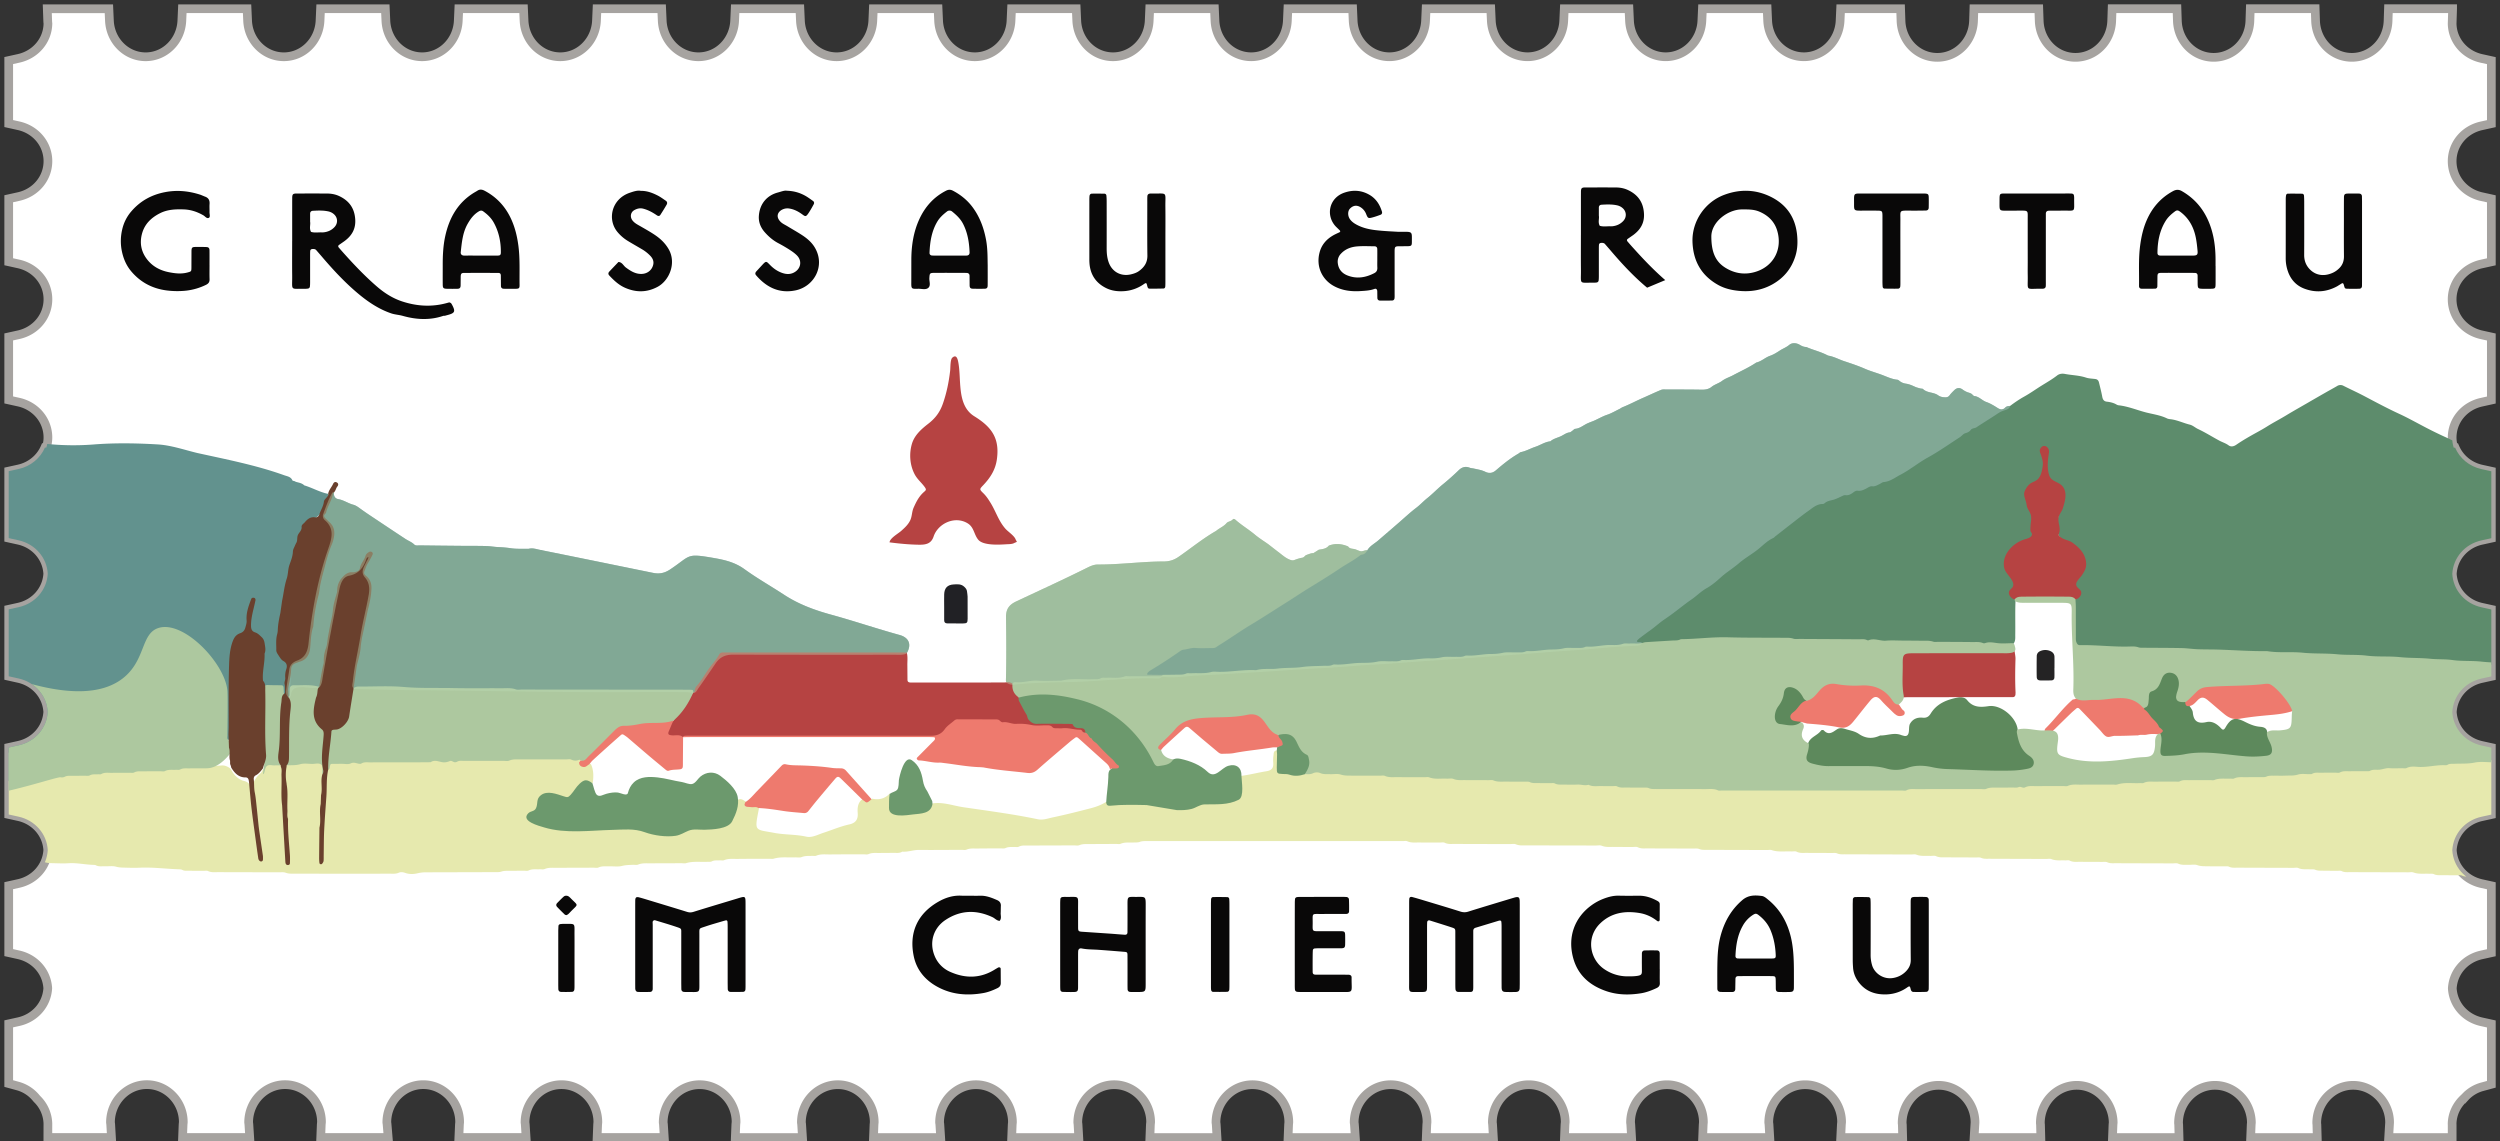 <svg xmlns="http://www.w3.org/2000/svg" xmlns:xlink="http://www.w3.org/1999/xlink" width="287" height="131" viewBox="209.988 174.993 287 131"><rect x="209.988" y="174.993" width="287" height="131" fill="#333333" stroke="none"/><path fill="#fff" stroke="#A6A3A0" stroke-miterlimit="10" d="M491.548 175.993h-7.363l-.047 1.395c-.078 2.347-1.904 4.187-4.158 4.187-2.256 0-4.084-1.841-4.164-4.188l-.047-1.394h-7.447l-.047 1.395c-.078 2.347-1.906 4.187-4.158 4.187-2.256 0-4.084-1.841-4.166-4.188l-.047-1.394h-7.445l-.047 1.395c-.08 2.347-1.904 4.187-4.16 4.187-2.252 0-4.082-1.841-4.162-4.188l-.049-1.393h-7.447l-.045 1.395c-.08 2.347-1.906 4.187-4.16 4.187-2.256 0-4.084-1.841-4.164-4.188l-.047-1.394h-6.883l-.063 1.375c-.107 2.32-1.934 4.138-4.154 4.138-2.227 0-4.053-1.817-4.16-4.138l-.063-1.375h-7.428l-.063 1.377c-.105 2.319-1.93 4.136-4.154 4.136-2.223 0-4.049-1.817-4.154-4.138l-.064-1.375h-7.424l-.063 1.377c-.105 2.318-1.93 4.136-4.154 4.136s-4.053-1.817-4.16-4.138l-.064-1.375h-7.422l-.063 1.375c-.107 2.32-1.932 4.138-4.154 4.138-2.225 0-4.051-1.817-4.158-4.137l-.061-1.376h-7.43l-.063 1.377c-.105 2.318-1.93 4.136-4.154 4.136s-4.049-1.817-4.156-4.137l-.063-1.376h-7.427l-.062 1.377c-.106 2.318-1.932 4.136-4.156 4.136-2.226 0-4.051-1.817-4.158-4.137l-.063-1.376h-7.424l-.063 1.376c-.107 2.319-1.932 4.137-4.154 4.137-2.225 0-4.051-1.817-4.157-4.138l-.063-1.375h-7.43l-.061 1.377c-.105 2.318-1.931 4.136-4.154 4.136s-4.049-1.817-4.155-4.137l-.063-1.376h-7.428l-.062 1.377c-.105 2.318-1.931 4.136-4.155 4.136-2.226 0-4.052-1.817-4.158-4.138l-.063-1.375h-7.424l-.062 1.376c-.107 2.319-1.933 4.137-4.156 4.137-2.227 0-4.052-1.817-4.157-4.137l-.063-1.376h-7.427l-.063 1.377c-.105 2.318-1.93 4.136-4.154 4.136s-4.049-1.817-4.156-4.137l-.063-1.376h-7.435l-.062 1.375c-.107 2.32-1.933 4.138-4.157 4.138-2.225 0-4.052-1.817-4.157-4.137l-.063-1.376h-7.425l-.062 1.375c-.107 2.32-1.933 4.138-4.156 4.138-2.226 0-4.052-1.817-4.158-4.137l-.063-1.376h-7.072l.054 1.493.02.217c-.036 1.923-1.412 3.557-3.371 3.989l-1.13.25v7.232l1.129.251c1.986.438 3.372 2.11 3.372 4.065 0 1.956-1.386 3.627-3.371 4.066l-1.13.25v7.232l1.129.25c1.986.439 3.372 2.11 3.372 4.064 0 1.956-1.386 3.629-3.371 4.067l-1.13.25v7.232l1.13.25c1.985.438 3.371 2.109 3.371 4.064 0 .4-.071.784-.18 1.152h-.163c-.524 1.213-1.62 2.15-3.028 2.461l-1.13.249v7.684l1.129.25c1.908.424 3.249 1.985 3.353 3.841-.105 1.854-1.445 3.417-3.352 3.838l-1.13.249v7.684l1.128.251c1.909.424 3.249 1.987 3.354 3.841-.104 1.856-1.444 3.418-3.351 3.837l-1.13.25v7.686l1.129.25c1.908.423 3.248 1.985 3.353 3.84-.105 1.855-1.445 3.418-3.352 3.838l-1.13.25v7.684l1.128.251c1.909.424 3.249 1.987 3.354 3.841-.105 1.855-1.444 3.417-3.352 3.838l-1.13.249v6.853l1.061.291a4.15 4.15 0 0 1 2.121 1.402l.1.11a4.084 4.084 0 0 1 1.218 2.79l-.004 1.599h7.303l-.089-1.527-.025-.196c0-2.394 1.875-4.343 4.18-4.343 2.305 0 4.181 1.949 4.18 4.311l-.024.257-.06 1.499h7.708l-.097-1.532-.025-.19c0-2.394 1.875-4.343 4.18-4.343 2.306 0 4.182 1.949 4.181 4.298l-.025.271-.059 1.498h7.742l-.13-1.562-.024-.161c0-2.394 1.875-4.343 4.181-4.343 2.304 0 4.178 1.949 4.177 4.313l-.023.249-.066 1.505h7.717l-.097-1.532-.024-.189c0-2.395 1.875-4.344 4.18-4.344s4.18 1.949 4.179 4.311l-.023.258-.06 1.498h7.71l-.098-1.532-.025-.189c0-2.395 1.876-4.343 4.182-4.343s4.182 1.948 4.182 4.294l-.027.272-.06 1.499h7.712l-.098-1.532-.026-.19c0-2.394 1.876-4.343 4.183-4.343 2.304 0 4.178 1.949 4.177 4.311l-.024.258-.059 1.498h7.711l-.097-1.532-.027-.19c0-2.394 1.876-4.343 4.182-4.343 2.304 0 4.179 1.949 4.179 4.311l-.025.258-.059 1.498h7.702l-.089-1.526-.025-.197c0-2.394 1.875-4.343 4.179-4.343 2.308 0 4.183 1.949 4.183 4.295l-.027.272-.058 1.499h7.704l-.09-1.526-.027-.197c0-2.394 1.875-4.343 4.182-4.343 2.305 0 4.178 1.949 4.178 4.313l-.023.254-.061 1.498h7.721l-.107-1.54-.025-.182c0-2.394 1.875-4.343 4.182-4.343 2.305 0 4.18 1.949 4.18 4.298l-.025.27-.061 1.499h7.703l-.09-1.526-.025-.197c0-2.394 1.877-4.343 4.182-4.343 2.307 0 4.18 1.949 4.18 4.298l-.025.27-.059 1.499h7.703l-.09-1.526-.025-.197c0-2.394 1.875-4.343 4.182-4.343 2.303 0 4.178 1.949 4.178 4.313l-.023.254-.061 1.498h7.705l-.09-1.526-.027-.196c0-2.394 1.877-4.343 4.182-4.343s4.18 1.949 4.18 4.297l-.025.254-.074 1.514h7.111l-.039-1.481-.02-.174c0-2.394 1.877-4.34 4.18-4.34 2.307 0 4.182 1.946 4.184 4.26l-.104 1.735h7.662l-.039-1.479-.018-.176c0-2.394 1.875-4.34 4.182-4.34 2.285 0 4.146 1.912 4.18 4.276l-.021.22-.059 1.499h7.641l-.041-1.481-.018-.174c0-2.394 1.875-4.34 4.182-4.34 2.285 0 4.146 1.912 4.18 4.276l-.02.219-.061 1.5h7.643l-.041-1.481-.018-.174c0-2.394 1.875-4.34 4.18-4.34s4.18 1.946 4.184 4.26l-.104 1.735h7.287v-1.441l-.006-.152c.029-1.112.514-2.149 1.373-2.931l.1-.1a4.113 4.113 0 0 1 1.965-1.205l1.063-.289v-6.926l-1.129-.249c-1.906-.421-3.248-1.983-3.352-3.837.104-1.857 1.445-3.42 3.352-3.842l1.129-.249v-7.686l-1.129-.25c-1.908-.42-3.248-1.983-3.352-3.837.104-1.856 1.443-3.419 3.352-3.84l1.129-.25v-7.686l-1.129-.25c-1.906-.419-3.248-1.982-3.352-3.837.104-1.857 1.445-3.42 3.352-3.841l1.129-.25v-7.686l-1.129-.249c-1.908-.421-3.248-1.983-3.352-3.838.104-1.856 1.443-3.419 3.352-3.841l1.129-.249v-7.685l-1.129-.249c-1.408-.311-2.502-1.247-3.027-2.461h-.162a3.976 3.976 0 0 1-.182-1.152c0-1.955 1.387-3.626 3.371-4.063l1.129-.25v-7.236l-1.129-.25c-1.984-.439-3.371-2.111-3.371-4.068 0-1.955 1.387-3.627 3.371-4.064l1.129-.25v-7.232l-1.129-.25c-1.984-.439-3.371-2.111-3.371-4.066s1.387-3.627 3.371-4.064l1.129-.251v-7.233l-1.129-.25c-1.965-.434-3.342-2.074-3.371-4.003l.054-1.706z"/><defs><path id="a" d="M494.857 189.426l1.131-.25v-7.233l-1.131-.25c-1.965-.434-3.342-2.074-3.371-4.003l.063-1.696h-7.363l-.047 1.395c-.078 2.347-1.904 4.187-4.158 4.187-2.256 0-4.084-1.841-4.164-4.188l-.047-1.393h-7.449l-.045 1.395c-.078 2.347-1.904 4.187-4.16 4.187-2.254 0-4.082-1.841-4.164-4.188l-.045-1.393h-7.449l-.045 1.394c-.078 2.348-1.906 4.188-4.16 4.188s-4.082-1.841-4.162-4.188l-.049-1.393h-7.447l-.047 1.394c-.078 2.348-1.904 4.188-4.158 4.188-2.256 0-4.084-1.841-4.164-4.188l-.045-1.393h-6.887l-.063 1.375c-.105 2.32-1.932 4.137-4.154 4.137-2.225 0-4.051-1.816-4.158-4.137l-.063-1.375h-7.428l-.063 1.377c-.105 2.318-1.93 4.135-4.154 4.135-2.223 0-4.049-1.816-4.156-4.137l-.061-1.375h-7.428l-.061 1.377c-.105 2.318-1.93 4.135-4.154 4.135s-4.053-1.816-4.162-4.137l-.063-1.375h-7.422l-.063 1.375c-.107 2.32-1.932 4.137-4.154 4.137-2.225 0-4.051-1.816-4.158-4.136l-.061-1.376h-7.432l-.061 1.377c-.105 2.318-1.932 4.135-4.154 4.135-2.225 0-4.049-1.816-4.156-4.136l-.063-1.376h-7.428l-.061 1.377c-.106 2.318-1.932 4.135-4.156 4.135-2.227 0-4.053-1.816-4.158-4.136l-.063-1.376h-7.425l-.062 1.376c-.107 2.319-1.932 4.136-4.154 4.136-2.225 0-4.052-1.816-4.158-4.137l-.063-1.375h-7.43l-.061 1.377c-.106 2.318-1.932 4.135-4.154 4.135-2.225 0-4.05-1.816-4.156-4.136l-.063-1.376h-7.428l-.063 1.377c-.105 2.318-1.93 4.135-4.154 4.135-2.227 0-4.053-1.816-4.158-4.137l-.064-1.375h-7.424l-.063 1.376c-.105 2.319-1.932 4.136-4.155 4.136-2.226 0-4.052-1.816-4.157-4.136l-.063-1.376h-7.428l-.063 1.377c-.104 2.318-1.929 4.135-4.153 4.135-2.224 0-4.049-1.816-4.156-4.136l-.063-1.376h-7.434l-.062 1.375c-.107 2.32-1.933 4.137-4.157 4.137-2.225 0-4.052-1.816-4.157-4.136l-.063-1.376h-7.424l-.063 1.375c-.107 2.32-1.932 4.137-4.156 4.137-2.226 0-4.052-1.816-4.158-4.136l-.063-1.376h-7.072l.054 1.493.021.217c-.036 1.923-1.413 3.557-3.371 3.989l-1.13.25v7.232l1.13.25c1.985.439 3.372 2.111 3.372 4.066s-1.387 3.627-3.372 4.066l-1.13.25v7.232l1.13.25c1.985.439 3.372 2.11 3.372 4.063 0 1.957-1.387 3.63-3.372 4.068l-1.13.25v7.232l1.13.25c1.984.438 3.372 2.109 3.372 4.063 0 .401-.072.785-.181 1.153h-.163c-.524 1.213-1.62 2.149-3.027 2.461l-1.13.249v7.684l1.13.25c1.907.424 3.248 1.985 3.352 3.84-.105 1.855-1.445 3.418-3.352 3.839l-1.13.249v7.684l1.129.251c1.908.423 3.248 1.987 3.353 3.841-.104 1.855-1.444 3.418-3.35 3.837l-1.131.25v7.686l1.13.251c1.907.423 3.248 1.985 3.352 3.84-.105 1.854-1.445 3.418-3.351 3.838l-1.131.25v7.685l1.129.251c1.908.423 3.248 1.987 3.353 3.841-.105 1.854-1.444 3.417-3.351 3.837l-1.131.25v6.853l1.061.29a4.143 4.143 0 0 1 2.121 1.403l.1.11a4.085 4.085 0 0 1 1.219 2.79l-.005 1.599h7.303l-.09-1.527-.025-.197c0-2.394 1.875-4.342 4.18-4.342 2.305 0 4.181 1.948 4.18 4.31l-.024.258-.058 1.499h7.707l-.097-1.533-.025-.19c0-2.394 1.875-4.342 4.18-4.342 2.306 0 4.182 1.948 4.181 4.298l-.025.27-.059 1.499h7.742l-.13-1.563-.024-.16c0-2.394 1.875-4.343 4.181-4.343 2.304 0 4.178 1.949 4.177 4.313l-.023.249-.066 1.505h7.717l-.097-1.532-.024-.19c0-2.394 1.875-4.343 4.18-4.343s4.18 1.949 4.179 4.311l-.023.258-.06 1.498h7.71l-.098-1.532-.025-.19c0-2.394 1.876-4.343 4.182-4.343s4.182 1.949 4.182 4.295l-.027.272-.06 1.499h7.712l-.098-1.533-.026-.189c0-2.395 1.876-4.343 4.183-4.343 2.304 0 4.178 1.948 4.177 4.31l-.024.258-.059 1.499h7.711l-.097-1.532-.027-.19c0-2.394 1.876-4.343 4.182-4.343 2.304 0 4.179 1.949 4.179 4.311l-.024.257-.06 1.499h7.703l-.09-1.526-.025-.197c0-2.394 1.875-4.343 4.18-4.343 2.307 0 4.182 1.949 4.182 4.295l-.025.272-.06 1.498h7.704l-.09-1.526-.027-.196c0-2.395 1.876-4.344 4.182-4.344 2.305 0 4.178 1.949 4.178 4.313l-.023.255-.059 1.498h7.719l-.105-1.541-.027-.181c0-2.395 1.877-4.344 4.182-4.344 2.307 0 4.182 1.949 4.182 4.298l-.027.271-.059 1.498h7.701l-.09-1.526-.023-.196c0-2.395 1.875-4.344 4.182-4.344 2.305 0 4.18 1.949 4.18 4.298l-.025.271-.059 1.498h7.703l-.09-1.526-.027-.196c0-2.395 1.875-4.344 4.182-4.344 2.305 0 4.18 1.949 4.178 4.313l-.023.255-.059 1.498h7.703l-.09-1.526-.025-.197c0-2.394 1.875-4.343 4.182-4.343 2.305 0 4.18 1.949 4.18 4.298l-.027.254-.074 1.514h7.113l-.039-1.481-.02-.175c0-2.393 1.875-4.339 4.18-4.339s4.18 1.946 4.184 4.26l-.104 1.735h7.662l-.039-1.48-.018-.176c0-2.393 1.875-4.339 4.18-4.339 2.285 0 4.146 1.911 4.182 4.275l-.021.221-.061 1.499h7.641l-.039-1.481-.02-.175c0-2.393 1.877-4.339 4.184-4.339 2.283 0 4.146 1.911 4.18 4.275l-.021.22-.059 1.5h7.641l-.039-1.481-.02-.175c0-2.393 1.875-4.339 4.182-4.339 2.305 0 4.18 1.946 4.182 4.26l-.104 1.735h7.289v-1.441l-.006-.153c.029-1.111.512-2.149 1.371-2.931l.1-.099c.529-.582 1.209-1 1.967-1.206l1.063-.289v-6.925l-1.131-.25c-1.906-.42-3.246-1.982-3.35-3.837.104-1.856 1.443-3.42 3.35-3.841l1.131-.249v-7.687l-1.131-.25c-1.906-.419-3.246-1.982-3.35-3.837.104-1.856 1.443-3.419 3.35-3.84l1.131-.249v-7.686l-1.131-.25c-1.906-.42-3.246-1.982-3.35-3.837.104-1.857 1.443-3.42 3.35-3.841l1.131-.25v-7.686l-1.131-.249c-1.906-.422-3.246-1.983-3.35-3.838.104-1.857 1.443-3.42 3.35-3.841l1.131-.249v-7.685l-1.131-.25c-1.406-.311-2.502-1.246-3.025-2.461h-.164a4.039 4.039 0 0 1-.182-1.151c0-1.955 1.389-3.626 3.371-4.064l1.131-.251v-7.236l-1.131-.25c-1.982-.439-3.371-2.111-3.371-4.068 0-1.955 1.389-3.626 3.371-4.064l1.131-.25v-7.232l-1.131-.25c-1.982-.439-3.371-2.111-3.371-4.066s1.378-3.64 3.363-4.078z"/></defs><clipPath id="b"><use xlink:href="#a" overflow="visible"/></clipPath><g clip-path="url(#b)"><path fill="#E6E9AE" d="M500.956 275.663l-.041-.337c-.014-.087-.105-.179-.154-.094-.205.366-.617.036-.879.303-.229.23-.598.102-.902.103-1.789.006-3.578-.003-5.367-.012-.336-.002-.674.041-1.002-.121-.139-.068-.334-.031-.504-.032-.598-.004-1.193 0-1.789-.009-.309-.005-.613.032-.918-.116-.164-.081-.387-.036-.584-.048-.588-.034-1.184.073-1.764-.149-.174-.066-.393-.017-.592-.018-2.215-.006-4.43-.01-6.645-.019-.336-.002-.676.044-1.002-.119-.139-.069-.334-.032-.506-.034-.537-.006-1.078-.001-1.617-.012-.309-.006-.611.022-.918-.109-.195-.084-.445-.035-.672-.051-.418-.03-.842.056-1.252-.142-.164-.078-.393-.025-.59-.025-2.131-.008-4.262-.01-6.391-.02-.336-.002-.674.044-1.004-.116-.139-.067-.334-.033-.502-.035-.625-.005-1.25.004-1.875-.01-.418-.01-.832.021-1.254-.132-.303-.109-.674-.022-1.014-.035-.393-.016-.783.049-1.17-.133-.188-.088-.447-.029-.674-.03-2.158-.008-4.316-.011-6.475-.021-.336-.002-.672.041-1.004-.109-.168-.076-.391-.037-.588-.04-.822-.006-1.648.001-2.471-.013-.418-.007-.844.072-1.252-.139-.135-.07-.334-.017-.504-.024-.535-.023-1.07.066-1.594-.146-.172-.069-.393-.018-.592-.019-2.186-.007-4.373-.011-6.561-.021-.309-.001-.615.029-.918-.107-.17-.074-.391-.039-.588-.041-1.137-.007-2.271-.005-3.408-.016-.391-.004-.781.048-1.168-.133-.189-.089-.449-.021-.676-.031-.533-.022-1.07.063-1.594-.145-.172-.068-.393-.017-.59-.018-2.529-.007-5.057-.012-7.582-.021-.309-.001-.615.032-.922-.104-.168-.075-.389-.045-.586-.046-.965-.006-1.932 0-2.896-.012-.391-.005-.785.057-1.168-.137-.16-.081-.391-.019-.59-.029-.758-.036-1.525.102-2.273-.154-.152-.053-.338-.01-.508-.01-2.301-.006-4.6-.01-6.9-.019-.307-.001-.611.024-.92-.101-.197-.08-.445-.048-.67-.048-1.762-.007-3.523-.007-5.283-.017-.363-.001-.729.045-1.086-.131-.16-.08-.391-.03-.588-.031-.738-.004-1.477.001-2.215-.01-.447-.007-.896.052-1.34-.133-.195-.082-.449-.026-.676-.026-2.643-.006-5.283-.006-7.922-.017-.42-.002-.842.054-1.258-.123-.195-.082-.449-.024-.676-.024-2.131-.006-4.262-.007-6.391-.018-.363-.001-.727.048-1.084-.128-.162-.081-.391-.032-.588-.033-.768-.002-1.533.01-2.301-.006-.477-.009-.959.071-1.422-.14-.143-.063-.338-.02-.508-.02h-29.476c-.253 0-.499 0-.749.099-.201.078-.444.05-.67.063-.504.028-1.014-.062-1.508.148-.145.062-.336.018-.507.018-.994.006-1.987.004-2.981.017-.421.006-.844-.048-1.257.128-.17.072-.392.022-.591.022-1.761.007-3.521.009-5.281.019-.363.002-.731-.052-1.084.135-.135.071-.334.02-.504.028-.336.016-.672-.036-1.002.123-.165.078-.391.037-.588.039-.879.006-1.76.002-2.641.016-.42.007-.843-.053-1.256.128-.168.073-.393.022-.592.023-1.618.006-3.237.026-4.855.009-.654-.008-1.273.254-1.928.198-.31.204-.658.134-.994.141l-1.619.012c-.418.011-.842-.058-1.256.13-.166.074-.393.022-.59.023-1.278.006-2.557.002-3.835.016-.532.006-1.073-.076-1.591.146-.121.053-.281.013-.423.018-.42.014-.838-.024-1.253.141-.223.089-.506.02-.76.031-.816.037-1.641-.092-2.445.152-.156.047-.34.008-.51.008-1.221.006-2.443.002-3.664.017-.504.006-1.016-.063-1.507.143-.147.062-.338.014-.509.023-.308.016-.616-.036-.916.119-.138.071-.332.038-.5.047-.816.041-1.641-.089-2.445.154-.156.047-.34.008-.51.009-1.164.004-2.328-.001-3.492.014-.505.007-1.014-.061-1.508.143-.174.07-.394.016-.592.025-.42.018-.83.02-1.254.129-.455.116-.961.03-1.441.047-.418.016-.843-.061-1.257.129-.166.077-.392.023-.591.025-1.391.005-2.783.004-4.174.016-.476.004-.957-.06-1.423.14-.17.073-.394.017-.591.027-.42.02-.846-.06-1.254.141-.139.067-.336.025-.505.026l-1.874.007c-.254.002-.498.007-.752.093-.232.078-.501.06-.754.06l-7.837.021a4.105 4.105 0 0 0-1.003.106c-.456.113-.956.13-1.422-.036-.251-.09-.521-.128-.745-.026-.333.15-.667.112-1.002.113-3.72.004-7.439.002-11.16-.001-.281 0-.552-.005-.832-.111-.226-.085-.502-.048-.757-.049-2.328-.007-4.657-.007-6.985-.016-.392-.001-.788.06-1.17-.13-.139-.067-.336-.021-.506-.022l-1.703-.009c-.252-.003-.509.035-.749-.101-.092-.052-.216-.06-.327-.063-1.523-.049-3.041-.257-4.57-.186-.511.024-1.022.012-1.533-.003-.392-.011-.774-.001-1.172-.114-.396-.111-.846-.029-1.271-.046-.363-.015-.74.07-1.081-.137l-.167-.024c-.987-.012-1.958-.257-2.952-.187-.509.036-1.022.013-1.533-.001-.391-.012-.775.005-1.172-.116-.367-.111-.789-.032-1.186-.046-.335-.012-.674.042-1-.128-.137-.071-.333-.029-.504-.036-.279-.013-.557.006-.833-.118-.169-.076-.389-.049-.584-.053-.682-.009-1.364-.012-2.044-.017l-.208-.109-.113-.205c-.062-.271-.051-.547-.042-.822.008-.122.034-.239.077-.354l.129-.213.084-.095.196-.166.228-.129c2.571-.526 3.255-.76 3.241-.864-.066-.456-13.535 1.51-14.135-.671-.17-.619.836-1.067 1.199-2.699.343-1.535-.145-2.954-.599-3.9.426-.343 1.253-.96 2.399-1.5 7.048-3.319 13.584 2.226 22.898 1.566 2.201-.155 4.419-.115 6.604-.41 1.487-.201 2.998-.016 4.497-.14.306-.026.614.089.881.267.081.06.15.133.208.216.098.163.179.338.305.484.312.38.675.695 1.166.81.597.138.817.548.859 1.111.188 2.485.521 4.954.868 7.423.03.211.015.429.125.624.037-.199-.045-.386-.067-.577-.271-2.248-.491-4.504-.833-6.743-.177-1.16.143-2.048 1.021-2.777.67-1.178 1.043-1.324 2.275-.894a.77.77 0 0 1 .151.271c.119 1.104.03 2.212.055 3.318.008.341-.003.682.106 1.009.216 1.856.204 3.729.416 5.587.014.127-.052.262.039.38-.037-.14-.014-.282-.022-.423-.077-1.329-.244-2.652-.172-3.989-.013-1.264.103-2.529-.075-3.788l-.058-.302c-.008-.617-.081-1.235.054-1.85.039-.1.1-.184.183-.252 1.139-.346 2.306-.378 3.481-.32.796.038.843.584.795 1.19l-.053.297c-.188.771-.067 1.553-.083 2.329.005.351-.007.7-.074 1.045-.209.891-.069 1.794-.096 2.691.009.99.001 1.983.004 2.976l.007.307.003-.331c-.064-2.835.388-5.646.354-8.479-.005-.401.131-.781.231-1.165.149-.67.596-.869 1.246-.893 2.691-.096 5.38-.179 8.073-.176 3.651.005 7.31-.086 10.96-.203 2.861-.083 5.719-.188 8.576-.014a.647.647 0 0 1 .256.105c.095.096.116.222.132.345.084.272.274.308.516.231.21-.066.421-.149.604.063.305.687.279 1.401.188 2.122-1.078-.229-1.694.411-2.198 1.206-.366.576-.802.748-1.433.45-.39-.184-.818-.207-1.248-.227-.74-.032-1.19.293-1.346 1.014-.092.431-.271.774-.646 1.054-.501.374-.461.651.131.903 1.1.469 2.229.799 3.449.838 2.498.08 4.986-.188 7.48-.184.572.001 1.111.107 1.665.271 1.705.502 3.426.873 5.111-.107.249-.146.546-.172.829-.131.627.089 1.248.001 1.869-.035 1.68-.097 2.447-.785 2.749-2.446.036-.195.037-.396.114-.583.42-.388.749-.067 1.093.142.165.341.479.336.796.373.273.034.671-.058.651.439-.519 2.641-.478 2.311 1.745 2.734 1.223.233 2.479.163 3.707.438.662.147 1.324-.238 1.963-.445.996-.323 1.96-.742 2.988-.966.686-.15 1.004-.557.947-1.279-.041-.539-.016-1.085.406-1.511.403-.181.854-.005 1.262-.159.775.17 1.45-.002 2.006-.587.26.353.195.764.186 1.152-.018.658.289 1.088.923 1.081 1.36-.017 2.817.218 3.812-1.104 1.213-.185 2.355.263 3.523.436 2.855.422 5.721.789 8.549 1.382.61.128 1.17-.097 1.752-.219 1.473-.309 2.926-.678 4.383-1.057.61-.159 1.172-.376 1.699-.705 1.289.294 2.598.121 3.896.143.828.014 1.631.108 2.438.292 1.453.327 2.91.471 4.318-.234.229-.116.489-.165.746-.12.921.163 1.805-.058 2.689-.249 1.035-.223 1.184-.416 1.242-1.492.023-.444-.141-.91.133-1.33.994-.123 1.965-.382 2.953-.539.598-.095.828-.369.789-.948a3.58 3.58 0 0 1 .021-.84c.041-.254-.01-.598.412-.603.359.504.197 1.083.215 1.63.02.531.197.81.768.884.783.103 1.557.167 2.336-.009 1.502-.273 2.99.002 4.486.082 2.066.111 4.139.14 6.205.193 3.855.128 7.701.401 11.555.506 4.111.147 8.215.365 12.322.569 3.854.152 7.711.229 11.564.357 6.443.151 12.881.122 19.326.11 3.969.015 7.943-.063 11.912-.189 5.072-.141 10.148-.278 15.219-.525 4.9-.226 9.797-.453 14.695-.731 3.533-.241 7.074-.45 10.615-.593 2.945-.12 5.879-.444 8.822-.602 2.805-.148 5.594-.49 8.402-.568 1.594-.044 1.68.072 1.691 1.665.002.283-.012.568.037.847.18.785.586 1.454 1.074 2.081.719.84 1.646 1.358 2.682 1.678.555.172.975.429 1.104 1.03.104.727.162 1.631.084 2.66-.1 1.426-.434 2.6-.751 3.447z"/><path fill="#5D8C6C" d="M501.964 235.973c-.035-.512.076-1.168-.537-1.516-.385-.02-.545.251-.488.537.09.458-.057.886-.051 1.328 0 .096.076.211-.063.275.145-.183-.059-.375.021-.567.273-.659-.029-1.084-.588-1.397-1.262-.205-2.168-.987-3.104-1.791-.916-.785-.816-1.825-.982-2.822l.021.031c.059.479.018 1.008.633 1.188.467-.157.393-.563.4-.915l-.166-1.753c.012-.619-.283-.875-.902-.65l-.148-.042c-.266.048-.365-.19-.533-.311l-.004-.003c-.229-.104-.498-.13-.674-.341-1.402-.733-2.801-1.47-4.242-2.126a48.828 48.828 0 0 1-2.582-1.285c-.844-.445-1.676-.905-2.545-1.305-1.357-.625-2.676-1.334-4-2.032-.795-.42-1.615-.79-2.418-1.196a.71.71 0 0 0-.725.03c-.438.258-.885.497-1.324.748-.709.405-1.418.813-2.125 1.224-.799.463-1.605.914-2.393 1.393-.723.441-1.477.824-2.193 1.275-.404.255-.822.488-1.242.719-.787.433-1.566.879-2.305 1.387-.289.199-.611.26-.873.064-.328-.242-.705-.35-1.051-.535-.82-.439-1.605-.939-2.443-1.332-.336-.155-.607-.426-.965-.512-.713-.176-1.379-.502-2.111-.609-.168-.023-.348-.032-.496-.104-.795-.39-1.674-.488-2.512-.712-1.008-.271-1.982-.675-3.029-.793a.61.61 0 0 1-.242-.078c-.35-.207-.732-.297-1.131-.34-.336-.037-.465-.243-.525-.564-.102-.555-.246-1.102-.379-1.648-.051-.209-.176-.354-.402-.386-.365-.052-.748-.052-1.09-.167-.789-.261-1.617-.266-2.42-.421-.311-.06-.633-.021-.895.182-.559.433-1.17.784-1.77 1.156-.67.417-1.314.882-2.004 1.264-.568.315-1.096.679-1.611 1.067-.467.455-1.143.452-1.676.775-2.988 1.792-5.975 3.622-8.854 5.585-2.666 1.819-5.627 2.741-8.602 3.748-1.793.606-3.57 1.214-5.109 2.437-4.479 3.488-9.023 6.889-13.549 10.319-1.555 1.19-3.148 2.329-4.695 3.532-.219.17-.518.341-.43.667.078.283.402.269.643.329.111.028.227.027.338.023 4.328-.314 8.572-.534 12.912-.547 1.615.048 3.232.122 4.844.143 5.418.074 10.83.177 16.244.359 2.322.093 4.65-.008 6.971.172.447.034.914.071 1.316-.214.277-.309.227-.69.23-1.055.018-1.248-.02-2.497.023-3.747a.832.832 0 0 0-.008-.29c-.334-.425-.525-.827-.156-1.372.242-.362.018-.761-.223-1.101-1.254-1.757-.674-2.693.613-3.792.291-.249.641-.35.988-.473.383-.135.861-.348.801-.771-.135-.938.082-1.874-.301-2.839-.557-1.403-.791-2.349.738-3.204.787-.438.852-1.354.904-2.188.023-.38-.141-.72-.225-1.077-.047-.193-.051-.447.23-.438.213.009.23.248.188.405-.184.685.045 1.353.055 2.027.01.737.32 1.211.996 1.524.83.385.959.824.844 1.715-.145 1.105-.713 2.076-.662 3.289.043 1.022.367 1.365 1.176 1.724 1.934.86 2.338 2.354 1.193 4.104-.186.285-.488.617-.262.922.506.677.189 1.194-.186 1.735-.094 1.389-.057 2.78-.023 4.17.02.793.314 1.088 1.105 1.106.938.023 1.867.145 2.803.181 3.43.126 6.861.204 10.293.327 3.088.119 6.18.259 9.27.337 4.564.176 9.125.399 13.691.573 1.27.031 2.551.095 3.824.192 2.715.209 5.434.346 8.156.45.342-.027.682-.022 1.021-.036.307-.012.68.052.846-.269.191-.369-.189-.546-.381-.766-1.607-1.838-1.846-4.486-.564-6.367.639-.937 1.576-1.45 2.605-1.824.762-.275 1.268-.747 1.285-1.608.033-1.499.072-3.007-.032-4.507zm-5.91-6.108l.033.042-.033-.042z"/><path fill="#5A8681" d="M440.755 221.589c-.092.365-.428.439-.707.525-.307.094-.557.242-.818.418-.768.516-1.566.986-2.332 1.506-.213.146-.502.084-.678.32-.152.207-.377.299-.637.375-.225.067-.391.314-.604.451-1.223.791-2.418 1.638-3.691 2.34-1.086.599-2.037 1.402-3.129 1.967-.607.314-1.166.777-1.9.838-.184.014-.354.169-.533.252-.252.117-.492.273-.797.238-.271-.031-.48.146-.703.26-.305.155-.605.303-.965.25-.215-.031-.367.087-.533.207-.25.183-.52.346-.857.305a.503.503 0 0 0-.25.028c-.355.153-.697.352-1.063.468-.369.117-.771.135-1.084.408a.378.378 0 0 1-.225.104c-.701-.004-1.18.46-1.699.822-.551.387-1.08.807-1.613 1.219-.709.549-1.414 1.104-2.121 1.655-.09.069-.164.168-.264.213-.627.284-1.109.772-1.621 1.198-.738.613-1.58 1.068-2.311 1.693-.678.582-1.453 1.048-2.119 1.658-.496.453-1.027.893-1.607 1.219-.625.35-1.107.86-1.686 1.259-1.039.714-1.988 1.547-3.045 2.245-.604.4-1.143.907-1.738 1.331-.412.292-.814.596-1.217.899l-.25.23-.078.147.15.064c.162.022.346-.041.475.118-.148.263-.412.294-.664.302-2.523.088-5.031.391-7.549.549-2.688.168-5.369.417-8.057.601-2.742.188-5.484.414-8.229.584-2.094.131-4.184.328-6.277.434-1.984.1-3.959.307-5.939.401-2.521.119-5.035.331-7.553.47-2.238.124-4.473.283-6.709.381-1.273.056-2.541.288-3.82.173-.535-.049-1.076-.019-1.613-.059-.197-.015-.43-.033-.506-.247-.074-.212.072-.404.238-.503 2.01-1.192 3.701-3.125 6.392-2.734.839.121 1.54-.228 2.226-.671 5.082-3.285 10.254-6.501 15.371-9.768.359-.232.785-.323 1.139-.562.295-.509.828-.764 1.25-1.129.83-.72 1.668-1.435 2.496-2.157.615-.534 1.207-1.093 1.861-1.586.449-.338.83-.761 1.273-1.115.619-.492 1.166-1.073 1.777-1.575a28.143 28.143 0 0 0 1.836-1.634c.34-.331.756-.487 1.246-.292.154.062.332.063.496.101.439.102.883.16 1.297.365.432.211.824.188 1.24-.169.809-.696 1.641-1.373 2.572-1.909.098-.057.184-.156.283-.176.588-.111 1.098-.422 1.654-.604.588-.192 1.105-.57 1.738-.635.373-.33.865-.407 1.287-.625.301-.154.564-.359.92-.402.125-.016.238-.138.355-.215.092-.063.178-.182.271-.189.443-.036.779-.272 1.148-.487.252-.149.557-.263.834-.369.578-.222 1.098-.559 1.688-.756.502-.168.967-.446 1.447-.68l.287-.175c.811-.315 1.576-.729 2.369-1.077.693-.303 1.377-.629 2.076-.92.219-.093.447-.054.672-.054 1.334.001 2.67-.004 4.002.021.416.009.822-.059 1.125-.306.379-.31.85-.415 1.24-.712.363-.273.842-.42 1.262-.646.891-.477 1.816-.888 2.656-1.452.59-.133 1.021-.582 1.586-.777.393-.137.766-.369 1.107-.595.348-.23.748-.366 1.08-.647.33-.279.818-.248 1.201-.021.227.136.439.241.699.255l.084.009c.744.329 1.543.513 2.271.875l.227.109c.645.104 1.213.429 1.822.632.795.264 1.592.527 2.365.865.613.27 1.271.451 1.908.684.605.221 1.188.523 1.844.586.102.01.199.104.287.171.209.159.445.247.701.282.367.052.699.199 1.033.354.203.094.428.143.646.202l.248.031c.484.506 1.24.361 1.773.754.229.17.518.219.809.225.213.004.371-.055.506-.24.148-.205.334-.385.514-.564.301-.3.627-.348.979-.084.211.156.434.271.674.344.195.059.373.123.496.297l.135.099c.566.037.914.515 1.418.69.447.156.867.412 1.271.67.332.213.607.266.898-.045.158-.154.363-.166.56-.183z"/><path fill="#8CAA8F" d="M366.958 238.173c-.15.244-.314.469-.637.49l-.154.057c-.746.602-1.607 1.02-2.393 1.553-1.207.818-2.451 1.567-3.689 2.332-.834.515-1.646 1.065-2.477 1.586-1.326.831-2.637 1.693-3.98 2.499-1.033.619-2.023 1.304-3.035 1.957-.329.214-.667.413-.988.637-.154.107-.314.107-.484.107-.623.001-1.25.04-1.869-.011-.494-.04-.938.151-1.41.201-.158.016-.318.116-.455.212a54.857 54.857 0 0 1-3.381 2.195c-.119.07-.213.184-.307.288l-.018.15.076.025 1.698.019c-.108.463-.511.416-.819.406-3.064-.103-6.107.307-9.166.396-2.346.069-4.7.063-7.04.313a1.129 1.129 0 0 1-.87-.214.488.488 0 0 1-.092-.275c.063-2.412.043-4.827.012-7.24-.012-.931.34-1.43 1.18-1.825 2.723-1.283 5.463-2.528 8.156-3.874.384-.192.775-.36 1.214-.358 2.526.012 5.036-.345 7.563-.35.622 0 1.161-.164 1.674-.518 1.446-.997 2.806-2.119 4.334-2.994.378-.324.861-.495 1.198-.893.168-.197.516-.19.711-.42.086-.102.213-.048.299.03.707.63 1.523 1.112 2.25 1.72.48.402 1.029.741 1.547 1.108l1.049.817c.473.338.891.764 1.457.965.17.061.311.08.484.014.289-.107.586-.213.889-.258.23-.035.305-.255.473-.313.262-.09.52-.217.814-.217l.621-.392c.395-.067.852-.099 1.141-.466.754-.293 1.492-.215 2.221.094.178.282.486.241.754.309.244.062.473.211.717.242.236.028.471-.165.732-.104z"/><path fill="#6C996D" d="M336.978 267.134c.047-.982.219-1.933.247-2.912.007-.214-.012-.468.075-.672.129-.296.297-.231.412-.452.199-.377.132-.498-.217-.838-1.015-.985-1.961-2.153-3.023-3.072-1.082-.938-2.59-.867-3.926-.875-2.498-.013-2.752-.189-3.65-2.534-.102-.269-.212-.536.037-.789 1.185-.813 3.395-.569 4.723-.369 1.6.24 3.373.699 4.848 1.366 1.291.584 2.461 1.619 3.455 2.615 1.125 1.125 2.244 2.446 2.696 3.997.14.482 1.062-.025 1.364-.136.632-.23.822-.503 1.496-.354 1.113.245 2.273.687 3.102 1.491.876.851 1.539-.434 2.372-.689.907-.278 1.548.205 1.519 1.148.004.622.357 2.399-.322 2.748-1.229.63-2.59.504-3.9.53-.562.012-.969.384-1.514.524-.541.14-1.119.148-1.674.135l-3.483-.582c-1.382-.024-2.794-.069-4.171.078-.292.032-.425-.092-.466-.358.005-.122.041.266 0 0zm-58.983-2.232c.119.312.27 1.136.518 1.346.312.263.707-.025 1.084-.127.435-.118.879-.193 1.329-.145.264.027 1.041.443 1.14.068.125-.471.322-.891.691-1.239.725-.682 1.805-.665 2.733-.563.935.103 1.854.383 2.786.529.329.053.835.296 1.16.226.395-.084.657-.601.949-.844.674-.562 1.576-.637 2.299-.096.736.553 1.816 1.469 1.992 2.42.186 1.002-.188 1.923-.633 2.799-.457.897-2.299.944-3.152.97-.621.018-1.268-.125-1.855.109-.514.206-.91.497-1.479.586-1.091.167-2.526-.034-3.563-.416-1.2-.442-2.436-.293-3.713-.262-2.563.062-5.35.465-7.828-.284-.566-.172-2.721-.711-1.824-1.619.289-.292.705-.188.893-.591.252-.541-.016-1.037.555-1.484.742-.583 1.823-.131 2.594.112.432.137.511.183.83-.164.38-.41.598-.87 1.022-1.266.56-.52.826-.524 1.472-.065.173.448-.646-.459 0 0zm39.014 2.055l.031.329c-.176 1.127-1.339 1.104-2.223 1.203-.678.077-2.805.474-2.773-.749.014-.535-.017-1.073.078-1.605.261-.204.65-.248.856-.472.216-.234.165-.842.202-1.117.061-.45.612-2.867 1.467-2.295.848.568 1.133 1.419 1.297 2.375.084.49.228.81.508 1.225l.557 1.106c.01.109-.072-.102 0 0zm39.551-5.794l.041-.381c.645-.427-.016-.971.127-1.443.246-.181.434-.455.803-.411.352.042.656.159.904.414l.424.422c.264.272.463.584.459.975-.002.28.098.381.381.438.504.102.771.448.814.944.016.197.012.397.008.596-.025.778-.027.778-.723 1.15-.596.201-1.189.27-1.805.053-.23-.08-.496-.06-.748-.071-.652-.031-.689-.063-.684-.753l.035-1.515-.036-.418z"/><path fill="#D6D5D6" d="M208.642 225.192c.012-.096.063-.154.159-.172-.012.096-.067.151-.159.172z"/><path fill="#5D895C" d="M441.62 258.764c.1.493.377.938.387 1.459.006.47.316.767.662 1.028l.543.403c.107.089.211.191.299.302.586.739.475 1.231-.535 1.55-.475.149-1.006.157-1.512.162-1.674.02-3.352.084-5.021-.017-1.217-.073-2.432-.071-3.646-.114-.291-.011-.557-.1-.822-.189-.832-.286-1.688-.109-2.529-.135-.08-.003-.162.046-.238.083-.646.309-1.295.451-2.033.3-.496-.102-.994-.181-1.482-.33-.262-.08-.561-.065-.842-.064-1.617.005-3.236-.001-4.852.039-.988.024-1.885-.307-2.799-.595-.104-.032-.191-.117-.281-.187-.121-.091-.137-.275-.002-.354.279-.16.402-.375.352-.693-.066-.417.133-.766.305-1.12.264-.704 1.064-.861 1.467-1.429.059-.082.256-.09.32-.02.563.606 1.016.21 1.508-.12.27-.182.6-.153.906-.056.541.171 1.139.257 1.596.572.811.558 1.604.594 2.459.189.818.02 1.629-.383 2.451-.036l.23.063c.389.114.557-.08.609-.435.047-.295.004-.599.111-.887.32-.601.854-.812 1.49-.748.426.041.691-.111.906-.464.707-1.158 1.846-1.602 3.102-1.849.426-.083.836-.02 1.092.302.67.841 1.52.83 2.459.686 1.395-.211 3.194 1.27 3.34 2.704zm28.643.332c.297.412.484.876.678 1.342.146.355.176.713.176 1.081.002.28-.127.438-.391.464-.703.07-1.408.125-2.113.186-1.137-.252-2.326-.036-3.453-.373-.363-.108-.727-.102-1.094-.103l-1.195-.001c-.936-.006-1.859.118-2.785.251-.334.049-.678.045-1.018.06-.367.018-.734.011-1.094.123-.213.067-.352-.055-.303-.26.18-.775.039-1.589.281-2.357l-.008-.253c-.076-.805-.748-1.231-1.143-1.836-.248-.38-.891-.566-.66-1.209a.5.5 0 0 0 .273-.486 9.977 9.977 0 0 1 .012-.847c.033-.617.238-.843.861-.907.232-.024.348-.095.398-.333.064-.301.166-.598.279-.885.223-.573.77-.887 1.338-.785.529.094 1.018.628 1.055 1.177.039.599-.029 1.175-.395 1.685-.127.178-.088.327.09.422.242.129.459.347.773.262.248.099.346.342.512.521.162.232.361.482.385.747.092 1.023.582 1.333 1.58 1.105.609-.139 1.156.187 1.586.635.225.233.346.396.592-.029.617-1.072 1.102-1.2 2.215-.64.559.282 1.109.523 1.75.575.377.03.808.13.818.668zm-52.846-3.692c-.113.143-.336.183-.34.436-.006.296-.363.277-.512.5-.199.299-.477.57-.791.784-.084.059-.203.117-.137.257.053.108.154.156.268.177.266.046.572-.063.777.208l.088.062-.025.066-.02.051-.115.103c-.146.616-.152.644-.67.488-.475-.142-.957-.071-1.434-.119-.682-.07-1.08-.501-1.047-1.174.021-.402.16-.77.373-1.106.133-.216.264-.44.436-.626a.75.75 0 0 0 .221-.613 1.702 1.702 0 0 1 .236-.978.534.534 0 0 1 .404-.274c.729-.116 1.271.212 1.689.751.242.305.404.67.599 1.007z"/><path fill="#5A8681" d="M313.249 247.884c-2.628-.725-5.21-1.604-7.838-2.325-1.895-.52-3.723-1.188-5.387-2.275-1.52-.995-3.107-1.893-4.579-2.957-1.052-.76-2.2-1.048-3.456-1.267-3.284-.572-2.625-.323-5.053 1.293-.649.433-1.234.556-1.984.404-4.312-.88-8.624-1.764-12.938-2.633-.44-.086-.879-.256-1.342-.128-.681-.015-1.372.034-2.038-.068a13.271 13.271 0 0 0-1.432-.13c-.478-.021-.953-.11-1.432-.121-.992-.024-1.986-.014-2.98-.023a1179.11 1179.11 0 0 1-4.598-.051c-.224-.004-.479.063-.655-.107-.292-.283-.671-.416-1-.631-.988-.65-1.973-1.305-2.957-1.961-.773-.518-1.555-1.023-2.306-1.572-.234-.17-.463-.325-.734-.398-.595-.159-1.102-.535-1.726-.643-.364-.061-.546-.377-.474-.777-.085-.008-.18-.012-.226.07-.427.771-.718 1.6-1.021 2.422a.625.625 0 0 0 .185.703c1.125.973.816 2.064.403 3.258-1.214 3.449-1.912 7.322-2.279 10.953-.109.9-.408 1.576-1.296 1.903-.481.179-.832.479-.905 1.024-.093.702-.238 1.396-.322 2.101-.045.38-.139.799.234 1.104.156-.03.27-.14.281-.278.071-.796.585-.879 1.25-.895.671-.017 1.342.222 2.011.008.302-.342.317-.779.39-1.195.584-3.378 1.2-6.76 1.919-10.112.144-.669.411-1.361 1.102-1.496 1.039-.201 1.559-.819 1.905-1.719.06-.158.105-.359.302-.436.014.213-.134.363-.213.539-.255.584-.738 1.164-.183 1.806.519.602.564 1.273.439 1.999-.271 1.567-.69 3.104-.937 4.674-.278 1.766-.712 3.504-.887 5.285-.03.307-.214.7.267.863 2.409.035 4.821.122 7.226.131 8.427.07 16.85.272 25.278.215 1.617-.023 3.235-.007 4.854-.001.482.001.965-.014 1.438.113.355-.006.44-.315.6-.538.678-.946 1.334-1.909 1.988-2.868.533-.779 1.176-1.005 2.078-1 6.164.019 12.326.018 18.488.012.452 0 .912.055 1.346-.133.612-.997.327-1.83-.806-2.142z"/><path fill="#212125" d="M318.378 244.667c0-.48-.013-.961.002-1.44.021-.726.371-1.1 1.088-1.141.416-.023.845-.075 1.203.255.176.16.311.32.332.563.018.195.064.392.066.587.008.847.01 1.695.004 2.543-.004.457-.076.526-.553.532-.594.008-1.188.005-1.779-.007-.254-.005-.357-.115-.362-.366-.009-.509-.001-1.017-.001-1.526z"/><path fill="#242324" d="M445.837 251.672c0 .368.012.736-.004 1.104-.008.192-.139.318-.33.324-.424.015-.85.019-1.275.008-.289-.008-.418-.131-.424-.415-.014-.567-.008-1.134-.008-1.7l.01-.68c.01-.285.162-.477.42-.582a1.419 1.419 0 0 1 1.154.012c.279.123.455.339.461.655.008.426.002.85.002 1.274h-.006z"/><path fill="#090808" d="M371.757 283.393c0-1.532 0-3.066.002-4.599 0-.198-.002-.396.014-.595.012-.199.139-.281.354-.223.41.111.816.23 1.223.354 1.436.435 2.873.86 4.305 1.314.316.101.588.1.902 0 1.646-.517 3.299-1.009 4.951-1.511l.406-.119c.408-.092.516-.012.537.399l.006.426v9.111l-.01.511c-.021.279-.139.399-.438.41-.396.013-.795.013-1.191-.002-.326-.012-.428-.132-.443-.491l-.004-.681c0-2.102.002-4.202 0-6.303 0-.198-.004-.396-.029-.592-.01-.076-.082-.145-.186-.13l-.084.011-2.682.813c-.186.057-.271.178-.27.374v1.532c0 1.533.002 3.066 0 4.599 0 .199.008.398-.014.596-.014.149-.102.268-.271.269-.482.003-.965.01-1.447-.002-.199-.004-.301-.146-.313-.336-.014-.227-.012-.454-.014-.681 0-1.931.002-3.86-.002-5.79 0-.444-.004-.461-.428-.602-.832-.275-1.67-.531-2.506-.794-.148-.047-.285.042-.297.2-.012.227-.014.454-.014.681v6.558c-.002.757-.014.778-.75.772-1.492-.012-1.297.204-1.307-1.311-.004-1.386 0-2.777 0-4.168zm-40.06-.002c0-1.533-.002-3.066 0-4.599 0-.199.004-.397.023-.595.012-.121.104-.198.223-.223l.252-.019c1.826.044 1.531-.295 1.556 1.49l.003 2.044c.004.385.059.44.435.467l3.223.218c.565.039 1.128.093 1.693.127.216.013.315-.082.317-.296.006-.993.01-1.987.005-2.98-.007-1.205-.028-1.061 1.045-1.067 1.032-.008 1.044-.076 1.042 1.002-.01 2.98-.002 5.962-.003 8.942 0 .969-.005.97-.993.973-.255.002-.511.007-.766-.006-.201-.01-.313-.118-.318-.325-.01-.396-.005-.795-.006-1.191 0-.909.002-1.817-.005-2.726-.003-.292-.056-.34-.345-.363-.987-.081-1.977-.161-2.966-.232-.649-.046-1.302-.027-1.946-.157-.237-.048-.388.078-.403.313-.013.227-.01.454-.011.682 0 1.163.004 2.327-.002 3.491-.002.416-.088.506-.492.514-.424.009-.851.001-1.275-.015-.154-.006-.262-.112-.271-.272-.014-.227-.012-.455-.012-.682-.003-1.506-.003-3.01-.003-4.515zm149.451-80.674v4.599l-.004.51c-.012.197-.119.311-.322.314-.426.01-.852.011-1.277.002-.369-.006-.369-.014-.48-.427-.057-.207-.125-.255-.27-.17l-.504.315c-1.215.659-2.477.758-3.766.27-.93-.352-1.551-1.037-1.877-1.961a4.486 4.486 0 0 1-.26-1.503c.006-2.271.002-4.542.004-6.813 0-.141.01-.283.033-.422.018-.118.094-.207.225-.208.539-.001 1.078-.003 1.615.009.121.002.211.092.221.217.018.227.023.453.025.68.002 2.043.008 4.087-.004 6.131-.002.596.168 1.115.561 1.561.682.773 1.664.961 2.709.494.285-.128.539-.311.764-.535.385-.383.539-.84.533-1.383-.016-1.391-.008-2.781-.006-4.172 0-.852-.006-1.703.006-2.555.004-.365.09-.447.455-.456.426-.01.85-.007 1.275.001.193.004.32.106.334.309l.01.596v4.597zm-49.737 80.691v4.596l-.006.511c-.006.199-.109.336-.303.343-.482.018-.963.019-1.443.01-.191-.004-.279-.131-.326-.324-.082-.359-.129-.382-.402-.192a4.34 4.34 0 0 1-2.297.794c-1.324.062-2.465-.318-3.287-1.419-.361-.487-.586-1.033-.627-1.644-.02-.283-.037-.566-.037-.85-.002-2.155-.002-4.312-.002-6.469l.014-.51c.01-.165.123-.273.27-.277a27.771 27.771 0 0 1 1.527.009.242.242 0 0 1 .225.22c.02.226.023.452.023.679.002 1.929.006 3.858-.004 5.786a4.1 4.1 0 0 0 .156 1.086c.242.924 1.285 1.753 2.527 1.49a2.608 2.608 0 0 0 1.393-.766c.346-.364.535-.763.531-1.29-.021-2.155-.012-4.311-.01-6.469 0-.757.006-.759.74-.763.342-.002.68-.008 1.02.01.191.012.309.133.314.334l.004.596v4.509zm-87.634-80.717l-.001 4.6c0 .198.001.396-.015.595-.009.119-.079.227-.207.229-.537.013-1.077.022-1.614.013-.163-.002-.208-.146-.245-.297-.094-.4-.111-.414-.44-.189a4.441 4.441 0 0 1-2.217.775c-.718.051-1.427-.033-2.071-.354-1.09-.541-1.739-1.424-1.889-2.646a5.713 5.713 0 0 1-.033-.68c-.002-2.215-.002-4.429 0-6.643 0-.199-.002-.398.018-.596.016-.15.109-.271.271-.274.482-.008.963-.003 1.444.004.129.003.212.096.225.216.022.225.03.451.03.678.003 1.789.004 3.577 0 5.365 0 .541.042 1.072.221 1.59.385 1.115 1.4 1.676 2.547 1.416.338-.078.66-.184.938-.383.605-.434.98-.975.969-1.777-.029-2.043-.011-4.088-.011-6.133 0-.227-.004-.455.009-.681.01-.188.131-.292.334-.309l.084-.002c1.967.046 1.625-.324 1.65 1.565.016 1.306.002 2.612.003 3.918zm-22.467 75.133c.396 0 .795.011 1.191-.002.703-.023 1.33.229 1.956.502.321.142.468.381.425.745l-.012.68c-.034.319.131.667-.122.958-.337-.012-.538-.288-.815-.418-1.864-.878-3.689-.825-5.41.321-1.352.9-1.896 2.524-1.24 4.122a3.38 3.38 0 0 0 1.806 1.839c1.771.781 3.513.749 5.179-.324l.294-.172c.149-.079.305-.012.306.143l.01 1.616c.007.296-.134.477-.388.599-.513.246-1.045.459-1.599.559-1.863.333-3.672.193-5.356-.752-1.383-.774-2.331-1.935-2.65-3.479-.544-2.611.353-4.827 2.817-6.244.82-.472 1.706-.753 2.674-.699.311.018.623.003.936.003v.003h-.002zm37.318 5.484c0-1.504 0-3.008.004-4.513 0-.197.002-.396.025-.593.012-.121.109-.194.225-.223l.252-.021c1.732-.002 3.461-.002 5.191-.002l.256.014c.154.028.262.136.266.285.018.453.025.906.014 1.359-.004.197-.145.297-.344.297-.908.003-1.816-.003-2.723.007-1.305.013-1.094-.181-1.111 1.131-.012.866-.064.851.813.846.824-.005 1.648-.006 2.469.001.369.004.438.08.445.456.008.368.01.737-.002 1.105-.01.299-.104.392-.426.394-.824.009-1.646.002-2.469.004a6.56 6.56 0 0 0-.594.02.23.23 0 0 0-.217.223c-.016.254-.018.51-.02.765a96.562 96.562 0 0 0 0 1.702c.002.219.09.306.303.316l.596.006h2.725l.51.006c.195.009.338.107.336.306-.02 1.884.326 1.667-1.461 1.675-1.391.008-2.783.002-4.172.001-.197 0-.396.001-.594-.017-.156-.015-.266-.119-.279-.273-.02-.226-.016-.454-.016-.68-.002-1.532-.002-3.065-.002-4.597zm-58.297-86.418c.822.03 1.469.232 2.07.56.322.176.618.4.92.612.131.093.156.239.084.378-.146.273-.299.546-.465.811-.479.766-.474.605-1.017.236-.401-.272-.833-.478-1.321-.555a1.309 1.309 0 0 0-.748.093c-.533.228-.879.806-.254 1.433.214.215.517.344.783.506.58.354 1.174.684 1.74 1.058.546.361 1.047.797 1.389 1.361 1.268 2.098-.036 4.505-2.213 4.949-1.85.378-3.321-.35-4.513-1.739-.138-.16-.092-.313.036-.453l.518-.563c.66-.711.555-.647 1.152-.064.371.36.797.641 1.285.81.438.152.881.19 1.319-.024.814-.399 1.016-1.32.393-1.969-.272-.281-.61-.506-.942-.72a18.904 18.904 0 0 0-1.252-.722c-.582-.313-1.074-.74-1.508-1.23-.466-.527-.729-1.154-.682-1.865.094-1.456.983-2.388 2.188-2.702.382-.102.759-.258 1.038-.201zm-16.787.011c.757-.003 1.361.243 1.945.537.326.166.625.391.93.596.167.111.196.283.103.447-.226.392-.464.777-.71 1.158-.113.178-.239.193-.435.059-.47-.322-.961-.591-1.519-.742-.389-.105-.734-.024-1.059.164-.425.244-.508.779-.206 1.176.249.326.61.494.953.693.563.326 1.136.644 1.673 1.011.609.417 1.135.92 1.518 1.578.934 1.602.092 3.616-1.254 4.341-1.24.667-2.488.664-3.754.104-.717-.317-1.271-.843-1.798-1.404-.141-.151-.126-.305.006-.45l.292-.309.757-.793c.425.022.567.427.853.638.557.41 1.122.771 1.855.732.629-.033 1.139-.442 1.281-1.052.094-.398-.056-.726-.318-1.009a4.41 4.41 0 0 0-1-.787c-.537-.316-1.08-.624-1.611-.947a4.762 4.762 0 0 1-1.154-.994c-1.238-1.461-.689-3.829 1.405-4.529.416-.141.862-.294 1.247-.218zm144.61 6.801v3.572c0 .199.006.398-.014.594-.012.159-.121.265-.277.266-.51.006-1.02 0-1.527-.01-.129-.002-.209-.104-.219-.221a7.691 7.691 0 0 1-.023-.678v-7.485c-.012-.523-.039-.558-.6-.565a88.707 88.707 0 0 0-1.787-.001c-.93.008-.871-.02-.873-.896 0-1.145-.088-1.07 1.039-1.07 2.154.002 4.311.001 6.463.001l.596.003c.391.014.465.079.475.436.01.396.006.793-.002 1.189-.004.203-.133.321-.322.324-.623.014-1.246.016-1.871.012-1.221-.01-1.055-.025-1.059 1.044-.006 1.162-.002 2.324-.002 3.487h.004v-.002h-.001zm14.615-.094v-3.574c.006-.867.064-.87-.898-.861l-1.277.002c-1.158.008-1.059.068-1.061-1.048l.004-.426c.018-.433.064-.489.504-.49 2.186-.005 4.371-.001 6.557-.001.369 0 .738-.009 1.105 0 .316.008.379.082.396.416l.004.086c-.031 1.742.268 1.431-1.398 1.46-.51.009-1.021-.005-1.531.011-.184.005-.318.113-.322.322l-.002.595-.002 7.151c0 .198.008.396-.006.595-.01.154-.102.257-.262.283l-.084.011c-2.076-.039-1.684.389-1.725-1.553-.01-.51 0-1.021 0-1.531l-.002-1.448zm-91.642 79.78l-.001 4.508c0 .227.002.454-.012.68-.01.157-.105.275-.265.278a39.47 39.47 0 0 1-1.614.003c-.117-.003-.198-.116-.212-.233-.02-.168-.017-.34-.017-.51-.001-3.147-.002-6.294-.001-9.441l.013-.425c.012-.154.086-.272.257-.274a54.158 54.158 0 0 1 1.612.008c.121.003.207.099.219.22.016.198.02.396.02.595.002 1.529.001 3.06.001 4.591zm-75.185 1.624l-.001 3.058c0 .17.002.341-.016.51-.015.154-.116.272-.271.278-.423.015-.848.02-1.271.005-.191-.006-.297-.143-.301-.341l-.007-.424.001-6.287.021-.508c.012-.129.097-.2.217-.225l.252-.023c1.574.025 1.36-.222 1.375 1.323.007.879.001 1.757.001 2.634zm-.935-4.96l-.158-.043a26.456 26.456 0 0 1-.903-.901c-.134-.14-.13-.309.013-.454.239-.241.473-.49.727-.718.18-.161.432-.147.627-.004l.127.113c.971 1.01.986.647.029 1.64-.138.142-.262.305-.462.367zm141.274-78.206c-.229-1.994-1.281-3.426-3.066-4.289-1.719-.828-3.494-.865-5.283-.197-2.215.827-3.699 3.014-3.648 5.34.059 2.213.992 3.915 2.951 5.006.752.417 1.57.605 2.432.682 1.338.121 2.596-.088 3.773-.74 1.322-.734 2.217-1.822 2.664-3.275.257-.833.272-1.678.177-2.527zm-4.698 4.334c-1.229.395-2.416.23-3.504-.439-1.131-.693-1.617-1.768-1.629-3.536-.045-1.698 1.877-3.168 3.52-3.171.68-.001 1.355-.018 2 .258.99.425 1.715 1.119 2.031 2.15.643 2.112-.369 4.078-2.418 4.738zM294.71 278.12c-1.702.518-3.408 1.022-5.107 1.554-.262.082-.48.084-.737.004-1.43-.445-2.864-.876-4.298-1.312-.407-.123-.813-.253-1.223-.358-.308-.079-.416.014-.432.33l-.004.511v9.108l.004.511c.015.256.118.394.344.399.453.013.908.011 1.361-.003.198-.007.295-.146.301-.342l.002-.511-.001-6.81-.011-.34a.231.231 0 0 1 .296-.217c.81.249 1.626.483 2.429.756.625.214.562.175.563.77v5.703l.01.681c.011.204.146.305.332.314.283.017.567.006.852.01.918.013.889-.017.886-.892-.004-1.902-.001-3.803-.001-5.704 0-.783-.066-.669.693-.928.695-.237 1.407-.431 2.111-.642l.244-.064c.102-.017.17.059.178.138.021.225.023.453.023.679v6.385l.009.68c.007.198.124.33.313.335.481.012.963.005 1.445-.007.157-.004.262-.113.273-.271.014-.198.012-.396.012-.596v-4.597c0-1.532.002-3.064 0-4.596-.001-.942-.002-.94-.867-.678zm75.77-76.516c-.551-.038-1.572-.071-2.582-.191-.756-.09-1.508-.263-2.191-.638-.303-.165-.576-.362-.768-.654-.25-.382-.236-.911.031-1.184.365-.372.787-.429 1.232-.14.289.188.494.445.625.78.193.491.252.506.766.366.301-.082.594-.187.885-.295.154-.058.203-.205.16-.352-.246-.814-.68-1.496-1.432-1.935-.914-.53-1.871-.593-2.867-.257-1.799.604-2.186 2.658-.986 3.908l.426.416c.092.096.098.182-.051.248-.258.117-.518.232-.76.379-.732.44-1.258 1.049-1.484 1.889-.457 1.678.322 3.148 1.582 3.857.975.549 2.035.677 3.123.607.531-.035 1.072-.057 1.588-.246.191-.071.314.049.322.269l.01.767c.01.197.119.302.33.305.455.005.908 0 1.363-.01.164-.002.26-.113.279-.266.02-.168.01-.34.01-.511v-4.941c.014-.447.061-.5.48-.512l.938-.004c.51-.009.563-.047.563-.514-.002-1.29.142-1.133-1.592-1.141zm-2.711 4.74c-1 .52-2.033.695-3.109.264-.625-.252-1.012-.715-1.092-1.4a1.297 1.297 0 0 1 .359-1.088c.516-.555 1.178-.788 1.895-.842.65-.051 1.305-.016 1.959-.01.203.002.314.115.318.319.01.396.002.795.002 1.19h.002c0 .313-.012.625.004.938.015.288-.084.497-.338.629zm47.804 76.198c-.416-1.707-1.238-3.156-2.609-4.273-.219-.178-.447-.384-.73-.42-.793-.1-1.547-.111-2.234.482-1.301 1.12-2.074 2.518-2.502 4.151-.232.886-.311 1.787-.342 2.692-.033 1.104-.02 2.213-.018 3.318.002.231.135.366.371.374.455.016.91.013 1.363.007.199-.002.318-.129.326-.321l.02-1.191c.008-.202.111-.304.322-.307.568-.008 1.135-.005 1.703-.005.68-.001 1.361-.005 2.043.001.543.006.547.013.557.592l.008.852c.012.265.107.37.359.378.426.011.852.013 1.277-.002.334-.011.432-.122.438-.485.008-.71.002-1.419.002-2.129-.012-1.248-.059-2.49-.354-3.714zm-2.136 2.487c-.652.009-1.303.002-1.955.002v-.001c-.652 0-1.303.005-1.957-.002-.209-.002-.313-.105-.305-.313.053-1.198.234-2.364.832-3.431a3.46 3.46 0 0 1 1.139-1.238c.307-.2.416-.208.684-.002.592.457 1.064 1.009 1.359 1.705.391.924.568 1.893.607 2.888.014.326-.051.386-.404.392zm-185.091-85.552c.863-.441 1.79-.477 2.736-.444.818.027 1.551.279 2.252.679.209.12.406.43.646.28.169-.104.052-.427.06-.65.008-.312-.017-.626.006-.937.031-.428-.129-.708-.541-.847l-.471-.195c-1.34-.441-2.696-.584-4.102-.312-1.569.303-2.871 1.029-3.899 2.243a4.782 4.782 0 0 0-1.015 2.04 5.76 5.76 0 0 0-.067 2.359c.171.918.51 1.748 1.104 2.451 1.132 1.342 2.597 2.059 4.347 2.223a9.617 9.617 0 0 0 1.949-.006 7.007 7.007 0 0 0 2.268-.66c.292-.139.44-.316.428-.653-.019-.538-.005-1.079-.005-1.618h-.002c0-.566.006-1.135-.002-1.703-.006-.258-.108-.363-.362-.373a23.603 23.603 0 0 0-1.276-.01c-.355.008-.423.082-.429.477l-.007 1.874c-.004.458-.012.462-.444.578-.733.198-1.458.108-2.188-.041-.981-.202-1.821-.653-2.438-1.438-.709-.9-.906-1.93-.583-3.044.318-1.082 1.066-1.779 2.035-2.273zm172.183 86.758l-.004.001v-1.789c-.002-.191-.098-.34-.297-.345-.48-.013-.965-.009-1.447.003-.182.004-.301.142-.303.342a91.47 91.47 0 0 0 0 1.96c.004.396-.021.539-.521.616-.389.06-.791.058-1.188.055a4.684 4.684 0 0 1-2.563-.793c-1.715-1.121-2.201-3.669-.498-5.302 1.273-1.22 2.844-1.45 4.514-1.171.732.122 1.404.43 1.994.897.143.113.303.045.305-.119l.006-1.787c.002-.203-.121-.303-.275-.388-.656-.358-1.344-.598-2.102-.593-.768.006-1.533.015-2.301-.006-.607-.016-1.174.125-1.736.338-.51.191-.984.447-1.418.761-1.877 1.356-2.799 3.565-2.096 6.093.553 1.975 1.943 3.142 3.826 3.779 1.293.436 2.625.446 3.953.233.613-.099 1.199-.324 1.768-.588.26-.121.4-.273.391-.58-.02-.537-.008-1.078-.008-1.617zm63.804-80.696v-.767c-.006-1.428-.188-2.82-.719-4.162-.629-1.588-1.656-2.816-3.141-3.673-.363-.21-.67-.193-1.023-.003-1.404.758-2.389 1.893-3.021 3.342-.4.916-.615 1.877-.748 2.867-.211 1.557-.107 3.117-.133 4.675-.002.21.109.319.311.321.512.006 1.021.002 1.533-.006.17-.003.254-.123.26-.277l.01-1.105c.008-.367.072-.43.461-.433.768-.007 1.533-.001 2.299 0 .512.001 1.023-.003 1.533.007.215.005.311.104.318.316l.004.938c.014.518.057.556.605.566l.768.002c.674-.009.68-.013.686-.65.006-.652.002-1.307.002-1.959l-.005.001zm-2.525-1.206c-.455.012-.91.003-1.363.004h-.51v-.002c-.652 0-1.305.005-1.959-.003-.209-.003-.313-.111-.311-.319.012-1.295.242-2.536.936-3.656.271-.44.652-.781 1.063-1.088.229-.17.359-.154.611.031 1.01.749 1.557 1.781 1.795 2.986.1.5.152 1.01.199 1.516.039.408-.067.52-.461.531zm-138.434 1.111c-.018-.843.006-1.885-.189-2.928-.249-1.332-.695-2.561-1.489-3.66-.606-.842-1.386-1.483-2.304-1.967-.275-.146-.514-.148-.795-.004-1.424.727-2.418 1.849-3.076 3.283-.66 1.441-.896 2.971-.912 4.543l-.004 2.636c-.01.817.004.819.785.796.391-.012.854.153 1.156-.095.326-.269.107-.747.131-1.132.036-.566.04-.596.654-.599 1.105-.005 2.212-.001 3.316 0l.341.009c.196.02.304.133.305.333l.007 1.104c.008.266.1.365.357.373.453.012.906.012 1.359.004.254-.004.353-.104.355-.368.009-.707.003-1.416.003-2.328zm-2.438-1.111c-.649.008-1.302.002-1.953.001-.651 0-1.304.006-1.954-.003-.21-.003-.34-.126-.332-.308.05-1.253.236-2.476.887-3.579.277-.47.677-.832 1.104-1.162a.47.47 0 0 1 .624.01c.485.395.936.819 1.23 1.388.532 1.029.71 2.138.754 3.276.008.244-.113.372-.36.377zm-51.448-1.209c-.131-.963-.35-1.893-.729-2.779-.643-1.508-1.667-2.68-3.131-3.451-.309-.164-.579-.193-.867.014l-.293.17c-1.897 1.139-2.89 2.887-3.359 4.988-.254 1.141-.301 2.299-.296 3.461 0 .709-.006 1.418.001 2.127.005.416.076.482.507.492.396.008.794.008 1.19-.002.25-.006.35-.113.356-.371l.009-1.021c.01-.335.084-.426.387-.427 1.304-.007 2.607-.005 3.912 0 .22.001.303.087.309.31l.011 1.191c.005.198.122.313.324.316.453.01.907.012 1.36.004.388-.006.461-.064.454-.439-.022-1.529.063-3.056-.145-4.583zm-2.35 1.209c-.652.006-1.305.002-1.957.002-.623 0-1.248-.009-1.871.002-.34.006-.453-.186-.429-.397.124-1.124.22-2.257.804-3.272.329-.573.715-1.088 1.301-1.424.166-.094.316-.104.473.01.486.352.916.754 1.211 1.289.59 1.068.825 2.219.816 3.428-.002.274-.084.36-.348.362zm-5.275 5.609l-.092-.142c-.067-.045-.152-.094-.228-.09l-.324.089c-1.724.461-3.427.345-5.104-.216-1.09-.365-2.042-.985-2.905-1.737-1.308-1.137-2.506-2.388-3.662-3.676a34.955 34.955 0 0 1-.675-.768c-.083-.1-.073-.213.035-.291l.627-.438c.826-.609 1.295-1.375 1.236-2.457-.071-1.304-.694-2.176-1.85-2.716-.447-.208-.919-.287-1.405-.29-1.136-.005-2.272-.002-3.408-.002l-.171.002c-.307.02-.385.098-.402.424l-.004.597v4.431l-.003.003c0 1.335-.012 2.669.003 4.005.021 1.777-.292 1.443 1.559 1.478l.252-.024c.121-.025.206-.107.221-.228.021-.169.025-.339.025-.509v-2.982c0-.198-.001-.396.012-.594.014-.174.138-.23.296-.234.145-.004.287.012.39.127l.559.643c1.326 1.561 2.71 3.063 4.284 4.375 1.136.947 2.361 1.768 3.78 2.25.429.145.875.158 1.323.286 1.69.48 3.24.479 4.656-.007.223-.001.23-.025.447-.082.892-.233.966-.411.528-1.227zm-13.466-8.89c-.343.374-.772.561-1.269.615l-.171.005c-.42-.022-.846.073-1.263-.06-.231-.396-.037-.83-.105-1.163v-.929c0-.21.129-.318.314-.328.594-.035 1.189-.058 1.779.07.259.057.481.17.67.348.423.397.438 1.017.045 1.442zm149.098 2.421a35.002 35.002 0 0 1-.676-.768c-.082-.1-.072-.214.035-.293l.627-.436c.826-.61 1.297-1.375 1.236-2.459-.07-1.301-.693-2.174-1.85-2.713-.447-.21-.918-.289-1.404-.291-1.137-.006-2.273-.002-3.408-.002l-.172.001c-.305.02-.385.099-.402.425l-.004.596v4.43h-.002c0 1.336-.01 2.67.004 4.006.021 1.777-.293 1.443 1.559 1.477l.252-.023a.265.265 0 0 0 .221-.228c.02-.169.025-.339.025-.509v-2.982c0-.198-.002-.396.012-.595.014-.173.137-.229.295-.233.145-.004.287.012.391.127l.559.643c1.324 1.561 2.709 3.063 4.283 4.375l2.082-.87c-1.309-1.139-2.506-2.389-3.663-3.678zm-1.15-3.118c-.344.372-.773.56-1.27.614l-.17.004c-.422-.021-.848.074-1.264-.059-.232-.396-.037-.83-.105-1.163v-.928c0-.212.129-.319.314-.329.594-.035 1.189-.059 1.779.07.258.057.48.17.67.348.423.397.439 1.017.046 1.443z"/><path fill="#B64342" d="M317.165 236.588c.51-1.521 2.479-2.425 3.941-1.497.715.453.695 1.295 1.199 1.877.577.664 2.377.561 3.188.509.264-.017.649-.006.888-.124.478-.237.363-.046.187-.469-.172-.412-.854-.852-1.156-1.191-.803-.908-1.099-2.007-1.736-3.018-.263-.418-.463-.729-.819-1.078-.438-.428-.431-.445.003-.9.82-.865 1.404-1.773 1.57-2.974.338-2.421-.6-3.71-2.586-4.938-2.098-1.298-1.427-4.316-1.873-6.342-.09-.41-.264-.742-.661-.383-.241.221-.206 1.152-.243 1.473-.146 1.294-.404 2.566-.836 3.799-.34.974-.856 1.667-1.666 2.297-.825.641-1.617 1.335-1.907 2.379-.312 1.119-.214 2.39.327 3.422.291.554.719.9 1.092 1.384.373.486.183.432-.218.847-.456.473-.713 1.005-.979 1.595-.225.497-.17.993-.408 1.487-.234.485-.635.85-1.029 1.201-.35.314-1.289.822-1.336 1.311 1.119.146 2.247.255 3.377.272.789.009 1.402-.106 1.681-.939zm132.309 3.005c-.09-1.027-.764-1.721-1.557-2.295-.414-.299-.893-.304-1.293-.588-.457-.32-.27-.298-.201-.719.08-.516-.16-.932-.123-1.463.031-.479.373-.766.51-1.204.236-.753.512-1.722.031-2.409-.48-.689-1.363-.547-1.621-1.411-.248-.837-.141-1.718-.014-2.526.117-.758-.738-1.117-1.021-.402-.096.238.072.502.131.712.111.4.234.693.182 1.151-.059.508-.189 1.181-.563 1.557-.266.268-.645.322-.934.563-.281.237-.635.755-.643 1.125-.01.375.227.822.277 1.218.066.544.322.673.475 1.157.139.445-.01.949-.023 1.393-.006.178-.025.299-.002.468.025.183.223.267.16.486-.102.362-.697.452-.975.551-1.285.454-2.561 1.817-2.18 3.299.162.63 1.154 1.331 1.01 1.979-.074.336-.484.429-.496.794-.014.313.293.643.555.743.459.174 1.27.006 1.758-.001a101.318 101.318 0 0 1 5.332.042l.041-.015c.355-.072.705-.491.613-.867-.082-.348-.611-.465-.566-.921.031-.322.49-.727.668-1.001.307-.477.52-.829.469-1.416zM334.15 258.594c-.389-.026-.806.049-1.006-.429-.018-.047-.15-.062-.23-.066l-.592-.007c-1.103-.004-2.203-.029-3.305 0-.426.012-.676-.186-.934-.465-.168-.181-.136-.415-.26-.61-.309-.491-.563-1.019-.842-1.531-.086-.158-.053-.328-.05-.496-.318-.468-.489-1.003-.704-1.518-.193-.117-.396-.195-.629-.154l-.338.025c-3.504.003-7.01.004-10.514.006l-.255-.003c-.216-.015-.319-.101-.324-.308l-.013-1.61c-.014-.506.068-1.017-.066-1.518l-.511-.014-20.171.001h-.426c-.186-.006-.341.064-.427.226-.344.652-.872 1.171-1.282 1.775-.409.604-.766 1.244-1.258 1.793-.139.155-.257.37-.268.611-.003.087-.061.15-.158.159-.811.994-1.457 2.104-2.213 3.137-.119.284-.357.324-.63.323-.173-.001-.173.114-.071.211.203.197.209.364.004.575-.153.157-.26.363-.382.552-.073.114.011.288.159.314.137.024.277.036.418.038l1.533.01v-.001c.145-.126.32-.093.487-.093 9.368-.002 18.733-.006 28.101.021.7.002 1.199-.189 1.654-.66.396-.406.772-.924 1.359-.97 1.554-.122 3.119-.245 4.66.085a22.66 22.66 0 0 0 2.35.357c1.348.144 2.703.152 4.055.385 1.15.196 2.336.323 3.516.357.002-.291-.135-.487-.437-.508zm107.216-7.921c.01-.308-.064-.616-.102-.925l-.594-.017c-3.879-.002-7.758-.002-11.637-.002l-.342.003c-.422.021-.539.134-.543.575-.008 1.076-.004 2.151-.004 3.228l.002 1.189c0 .225.182.258.33.327l.512-.021c3.805-.002 7.609-.002 11.412-.002l.682-.005c.164-.006.248-.119.279-.27l.014-.253c-.063-1.275-.048-2.55-.009-3.827z"/><path fill="#EE7A6E" d="M309.036 266.842c-.848-.833-1.692-1.669-2.546-2.496-.249-.242-.383-.229-.626.055a255.03 255.03 0 0 0-2.079 2.461c-.343.412-.671.835-1.006 1.253a.563.563 0 0 1-.523.219c-.759-.073-1.522-.118-2.276-.233-.977-.149-1.95-.309-2.939-.345-.249-.193-.543-.056-.811-.106l-.425-.032c-.151-.011-.297-.073-.337-.214-.025-.093.051-.213.08-.322.537-.328.918-.823 1.348-1.267.943-.976 1.887-1.95 2.827-2.929.13-.133.284-.195.46-.155.611.142 1.236.115 1.856.137 1.159.039 2.313.116 3.463.281.334.048.677.041 1.016.046.243.004.434.09.595.271.961 1.076 1.924 2.147 2.886 3.22l.029.08-.316.248c-.224.148-.261.137-.542-.102l-.134-.07zm-32.389-4.55c.194-.009.28-.174.396-.289 1.167-1.155 2.344-2.304 3.491-3.479.301-.308.594-.464 1.033-.456.844.014 1.679-.14 2.513-.276l.337-.03c.987-.031 1.979-.009 2.96-.16-.251.408-.395.864-.591 1.295-.188.413-.017.481.338.513.432.038.904-.137 1.283.216l-.022 2.8c-.001.198.005.396-.013.595-.012.157-.125.256-.273.279-.443.071-.902.019-1.341.171-.144.05-.271-.047-.382-.139-.605-.505-1.219-1.004-1.82-1.515-.863-.729-1.715-1.469-2.574-2.201l-.275-.194c-.258-.171-.299-.173-.515.017-.488.428-.974.858-1.456 1.292-.568.51-1.137 1.021-1.697 1.538-.144.132-.259.295-.387.444l-.322.227c-.17.133-.36.124-.539.061-.227-.08-.338-.258-.314-.507a.235.235 0 0 0 .115-.142l.055-.06zm80.081-2.953c-.004.365.385.507.469.838.08.303.092.361-.217.465l-.379.141c-.199.008-.4-.006-.594.025-1.447.24-2.912.357-4.354.638-.441.086-.902.061-1.355.085-.213.012-.369-.096-.526-.229l-1.757-1.469-1.48-1.269c-.222-.187-.371-.179-.594.022-.775.701-1.551 1.405-2.318 2.114-.145.133-.26.296-.389.444-.198.116-.395.217-.63.083-.18-.103-.234-.275-.095-.42.393-.408.795-.809 1.197-1.208.562-.561 1.133-1.112 1.686-1.681.311-.318.662-.472 1.107-.549.646-.112 1.295-.086 1.937-.164 1.155-.14 2.315-.117 3.472-.179.531-.027 1.059-.14 1.586-.217l.16-.054c.559-.123.977.073 1.316.526.426.563.879 1.104 1.328 1.646.127.154.285.276.43.412zm98.715.074c-.879.022-1.756.069-2.635.054-.367-.006-.746.252-1.072.043-.275-.177-.465-.486-.701-.732-.764-.798-1.531-1.594-2.297-2.39-.137-.143-.273-.176-.434-.021l-.449.389c-.672.65-1.342 1.303-2.008 1.959-.119.117-.266.219-.301.399l-.82-.018c-.012-.169-.047-.35.088-.481 1.088-1.063 1.965-2.324 3.127-3.317.102-.022.211-.017.303-.079l.189-.07c.648.06 1.293.064 1.936-.061.246-.048.506-.038.758-.054.984-.062 1.975.047 2.953-.171.469-.104.875.025 1.193.44.254.331.578.607.869.909.006.082-.016.214.025.237.402.231.584.66.885.98.295.313.65.593.795 1.031l.189.148c.34.299.34.3-.092.648l-.174.039c-.455-.057-.904-.063-1.352.041-.321.07-.657-.043-.975.077zm-27.356-3.379c.146.185.236.414.453.539l.088.124c.047.175.021.322-.15.418-.283.114-.559.134-.82-.051l-.199-.151-.18-.17c-.436-.443-.904-.855-1.311-1.323-.447-.514-.787-.582-1.271-.005-.674.799-1.303 1.633-1.967 2.438-.438.533-.879.793-1.596.646-1.215-.247-2.455-.347-3.691-.443-.242-.065-.484-.126-.723-.203l-.418-.043c-.301-.058-.662-.06-.766-.419-.092-.321.184-.531.393-.69.525-.401.75-1.145 1.488-1.297l1.686-1.665.492-.464c.09-.082.195-.1.313-.079 1.393.252 2.799.276 4.209.308.531.013 1.063.09 1.594.138.188.017.297.156.41.278.475.52 1.021.971 1.424 1.558.109.156.238.318.441.382l.004.007.097.167zm33.063.024c-.34-.044-.25-.342-.32-.545.047-.103.068-.234.148-.299.408-.342.771-.725 1.145-1.105.291-.298.65-.471 1.125-.47 1.723.004 3.434-.206 5.156-.199.67.002 1.342-.12 2.008-.222.191-.03.324-.011.453.118.221.219.449.429.658.657.607.665 1.211 1.336 1.811 2.009.188.211.18.234-.025.572-.855.315-1.762.421-2.65.5-1.186.106-2.369.223-3.537.427-.686.119-1.205-.065-1.723-.478-.688-.548-1.334-1.142-2.016-1.695-.406-.331-.734-.334-1.105.047-.314.321-.607.698-1.128.683zm-172.743 3.566c.057-.057.109-.155.172-.16.254-.021.51-.017.765-.017 9.173-.001 18.347-.002 27.521.009.676.001 1.184-.189 1.58-.752.29-.409.734-.677 1.109-1.008a.561.561 0 0 1 .393-.127l4.43.011c.084 0 .17.016.246.049.178.076.285.31.508.277.52-.076.984.213 1.502.187.588-.031 1.17 0 1.762.131.543.119 1.131.032 1.698.034.257 0 .512-.02.707.204.124.143.302.133.474.133.227 0 .457.025.681 0 .686-.077 1.341.171 2.017.171.17 0 .24.114.316.237.068.113.193.098.305.105.354.098.355.582.728.659.101.319.429.423.632.648a21.247 21.247 0 0 0 1.734 1.74c.252.222.383.553.7.707.044.021.073.161.048.22s-.125.106-.197.118c-.275.04-.564-.04-.832.086-.049-.294-.219-.505-.438-.698-.784-.696-1.561-1.4-2.341-2.102-.296-.266-.587-.534-.889-.791-.087-.073-.205-.098-.313-.017-.202.153-.411.3-.604.466-1.25 1.065-2.509 2.123-3.737 3.213-.352.312-.695.425-1.154.369-1.684-.202-3.379-.311-5.048-.634l-.338-.027c-1.419-.036-2.811-.312-4.214-.48-.168-.021-.34-.051-.508-.044-.801.039-1.568-.229-2.363-.253-.069-.001-.16-.071-.2-.134-.076-.121.031-.205.107-.282l1.618-1.632c.1-.101.211-.193.294-.307.042-.058.048-.154.04-.23-.002-.029-.083-.072-.131-.075a9.102 9.102 0 0 0-.596-.017H289.26l-.853.013z"/><path fill="#62928E" d="M242.687 250.699c-.176-.211-.321-.31-.484-.613-.275-.514-.32-1.1-.245-1.721.583-4.05 1.335-7.773 2.454-11.709.251-.755.478-1.604 1.361-1.958 1.055-.426 1.942-1.855 1.888-3.028l-.083.004c-.929-.206-1.755-.692-2.66-.96-.274-.277-.654-.308-.998-.418-.1-.095-.248-.068-.354-.144l-.006-.003c-.175-.438-.6-.471-.965-.605-3.211-1.152-6.639-1.816-9.962-2.548-1.513-.367-3.015-.896-4.565-.985-2.432-.142-4.885-.185-7.31.006a30.217 30.217 0 0 1-7.183-.298c-.559-.048-1.141.04-1.641-.315l-.163-.037-1.425-.184c-.217-.133-.457-.051-.686-.075-.272-.02-.558-.142-.771.168-.428.63-.041 1.703.707 1.823 1.353.219 2.677 1.078 2.751.844.181-.564-8.89-4.195-9.405-3.291-.344.603 3.557 2.453 3.3 4.8-.264 2.399-4.733 4.009-4.8 3.899-.065-.105 3.477-2.546 3.9-2.1.325.342-1.614 1.915-1.199 3.299.554 1.854 4.924 2.017 4.887 2.339-.044.384-6.205-.191-6.388.662-.157.726 4.198 1.665 6.103 5.258.457.861.429 1.229.294 1.445-.532.854-2.947-.335-6.697.197-2.345.332-2.636.974-2.7 1.199-.212.754.771 1.642.601 1.8-.191.179-1.5-.901-1.5-.899-.001.001 1.748.771 2.101 1.799.992 2.905-9.65 6.411-9.9 11.7-.235 4.984 8.84 9.842 9.6 9 .475-.525-1.828-3.779-11.099-13.5 5.598 8.449 10.423 10.339 13.8 10.5 9.571.456 29.324-11.94 31.346-12.294.189-.033.742-.13 1.045.174.155.156.171.452.174 1.011.007 1.304-.007 2.608.007 3.912.005.39-.048.806.294 1.112.497-.146.367-.576.375-.905.028-1.359.008-2.719.012-4.077.004-1.442-.031-2.885.163-4.323.121-.902.309-1.713 1.182-2.219.509-.295.629-.846.68-1.396.036-.394.021-.794.113-1.182.066-.275.128-.553.25-.811.086.296-.085.555-.119.834l-.138.75c-.143.844-.035 1.56.814 2.034.607.34.768.962.722 1.619-.044.648-.064 1.299-.162 1.944-.081.527-.172 1.07.114 1.577.347.204.727.108 1.078.065.689-.083 1.136.151 1.351.813l.224-.063c.798-.4.911-2.722-.083-3.926z"/><path fill="#ADC89F" d="M326.228 253.472c.075-.149.208-.179.355-.165.848.087 1.664-.227 2.517-.176.845.052 1.698.008 2.546.005l.168-.002c1.252-.311 2.527-.104 3.789-.168.252-.012.506.032.745-.105.206-.117.443-.047.667-.061.698-.047 1.408.104 2.095-.155.149-.057.337-.012.507-.012l3.395-.011c.164 0 .346.042.442-.155.539-.007 1.079-.008 1.618-.021.363-.011.728.035 1.086-.127.166-.076.392-.02.59-.032.758-.048 1.522.063 2.277-.143.291-.08.621-.025.934-.023 1.414.013 2.814-.273 4.23-.189.801-.241 1.635-.077 2.441-.181.959-.123 1.926-.048 2.869-.184.82-.118 1.631-.099 2.445-.14.365-.019.74.056 1.084-.137l.168-.017c.965.074 1.912-.151 2.871-.175.674-.016 1.344.007 2.021-.142.516-.113 1.074-.024 1.613-.044.393-.013.795.068 1.168-.138l.168-.018c1.049.072 2.078-.212 3.125-.181.447.013.891-.021 1.342-.123.486-.11 1.016-.033 1.527-.052.391-.015.795.067 1.168-.136l.168-.017c.938.068 1.852-.174 2.785-.177a6.117 6.117 0 0 0 1.342-.129c.488-.109 1.016-.035 1.527-.053.391-.014.795.063 1.17-.137l.168-.016c.936.063 1.852-.171 2.785-.178.449-.003.891-.019 1.342-.13.43-.107.902-.034 1.357-.051.391-.014.795.062 1.168-.137l.168-.014c.938.066 1.85-.213 2.785-.186.447.013.896.023 1.342-.134.227-.081.506-.021.762-.035.479-.027.963.046 1.439-.06.135-.033.271-.086.408-.095 1.014-.067 2.029-.126 3.043-.188.309-.02.623.021.918-.123.072-.036.166-.033.25-.035 1.752-.025 3.494-.263 5.254-.212 2.125.062 4.252.037 6.379.055.365.004.725-.025 1.092.097.23.077.506.035.76.036 2.24.013 4.479.022 6.721.039.336.002.68-.064 1.004.1.047.023.121.035.166.014.674-.283 1.33.104 2.004.045.648-.058 1.303-.012 1.957-.009.68.004 1.361.006 2.041.017.479.007.959-.046 1.432.11.178.059.393.016.592.017 1.305.008 2.607.009 3.912.025.393.005.795-.047 1.176.111a.385.385 0 0 0 .25.014c.504-.189.992-.05 1.498.003.559.058 1.131.004 1.697-.001.09.042.154.108.193.199.068.321.271.675-.205.867-.416.12-.844.086-1.268.087-3.365.001-6.732-.002-10.102.004-1.174.003-1.27.088-1.256 1.252.016 1.186-.113 2.377.105 3.556.09.502-.227.794-.561 1.076-.414.034-.605-.282-.789-.552-.875-1.264-2.098-1.722-3.588-1.63a12.007 12.007 0 0 1-2.789-.167c-.768-.131-1.35.103-1.877.688-.424.471-.795 1.046-1.477 1.224-.373-.053-.449-.397-.617-.646-.242-.361-.533-.664-.943-.82-.607-.231-1.039-.03-1.111.603-.063.563-.283 1.02-.605 1.46a2.077 2.077 0 0 0-.43 1.18c-.016.439.143.854.594.902.805.084 1.652.394 2.402-.223.361.173.387.506.258.791-.357.799-.098 1.318.65 1.666.023.434-.08.859-.205 1.252-.217.685.09.921.674 1.072.58.15 1.154.273 1.758.271 1.277-.008 2.553.006 3.828-.005.967-.009 1.922.012 2.863.286.807.232 1.613.197 2.424-.088.934-.327 1.908-.275 2.855-.062a9.707 9.707 0 0 0 1.85.213c2.379.07 4.754.232 7.137.17a10.068 10.068 0 0 0 1.689-.165c.365-.071.773-.12.912-.521.154-.449-.152-.792-.477-1.004-.924-.603-1.209-1.527-1.404-2.52-.033-.17-.055-.336.037-.495 1.037-.281 2.051.144 3.08.101.297-.007.594-.018.891.013.531.054.711.393.709.878 0 .229-.041.451-.07.677-.146 1.173.014 1.275 1.166 1.583 2.508.671 5 .406 7.498.025.42-.063.842-.102 1.268-.118.932-.037 1.16-.279 1.256-1.232.049-.49-.107-1.039.359-1.427a.27.27 0 0 1 .273.013c.254.641.004 1.283-.012 1.924-.012.456.123.6.57.586.736-.022 1.475-.05 2.195-.192 2.385-.469 4.734.06 7.092.24.771.059 1.516.02 2.275-.065.676-.075.756-.451.629-1.014-.133-.573-.582-1.044-.535-1.673.451-.339.984-.187 1.482-.23 1.223-.108 1.336-.218 1.365-1.425.006-.255.012-.511.049-.763-.053-.748-2.002-3.04-2.688-3.149a1.828 1.828 0 0 0-.506.012c-2.188.261-4.396.161-6.588.353-.445.038-.816.182-1.135.493-.424.414-.828.848-1.293 1.221-1.033.092-1.305-.237-.975-1.197.152-.438.248-.876.131-1.332-.113-.451-.398-.757-.867-.823-.486-.069-.826.181-1.008.611-.26.62-.395 1.283-1.199 1.521-.393.115-.297.622-.338.982-.047.414-.01.897-.639.907-1.625-1.849-3.725-.823-5.633-.907-.695-.031-1.404.228-2.076-.15-.313-.314-.322-.723-.307-1.116.105-2.924-.23-5.837-.186-8.76.018-1.06-.057-1.115-1.094-1.122-1.391-.01-2.781.001-4.17-.006-.395-.002-.797.039-1.17-.153l-.117-.111.008-.13c.242-.313.6-.302.934-.306a241.88 241.88 0 0 1 5.111 0c.334.004.691-.009.93.311.014.283.041.565.041.849l.004 3.407c0 .225-.021.45.066.672.08.205.186.346.428.323l.084.002c1.898-.027 3.789.226 5.689.157.309-.012.617-.01.924.096.18.062.391.045.588.048 1.447.012 2.895.01 4.342.038.619.012 1.236.107 1.855.132.736.03 1.477.017 2.213.037 1.926.056 3.846.204 5.773.181 1.35.227 2.719.044 4.068.18 1.328.135 2.66.052 3.98.181 1.131.111 2.27.019 3.387.158 1.273.158 2.551.038 3.814.17 1.156.12 2.32.071 3.471.187.848.085 1.701.03 2.535.145 1.129.155 2.266.061 3.385.187.818.092 1.635.103 2.451.165.871.167 1.719.027 2.561-.201.424-.005.789.104 1.096.437a.789.789 0 0 0 .594.255c-.273 1.869.184 3.727.084 5.597-.072 1.337-.188 1.556-1.443 1.929-2.01.599-3.254 2.297-3.34 4.535-.018.469.127.974-.24 1.387-.164-.063-.168-.202-.168-.347.002-.625.004-1.249-.002-1.875-.002-.235-.08-.323-.293-.324-.709-.006-1.441-.111-2.123.028-.795.164-1.574.1-2.361.141-.252.013-.51-.034-.744.111a.449.449 0 0 1-.246.052c-1.076-.056-2.125.274-3.207.186-.414-.034-.844-.074-1.25.136-.137.07-.334.023-.506.023-.482.003-.967.034-1.447-.005-.41-.035-.771.131-1.16.173-.363.038-.732-.062-1.086.129-.135.072-.332.04-.502.041-.596.006-1.193-.004-1.789.009-.391.009-.789-.064-1.168.14-.133.071-.334.023-.504.025-.568.002-1.137-.004-1.705.006-.334.006-.68-.063-.996.135-.063.04-.166.026-.248.028-.455.009-.939-.084-1.355.047-.484.153-.951.099-1.426.122-.453.021-.91 0-1.363.008-.279.005-.557-.026-.834.102-.168.078-.387.06-.582.062-.568.008-1.137-.004-1.703.009-.477.013-.959-.074-1.422.143-.141.066-.336.014-.508.021-.586.029-1.184-.079-1.76.155-.148.059-.338.013-.508.013-.795.002-1.592-.003-2.387.008-.363.005-.73-.057-1.082.133-.135.072-.334.029-.504.03-.768.004-1.533-.003-2.301.01-.447.006-.902-.071-1.336.143-.115.057-.279.011-.422.021-.869.048-1.752-.116-2.611.16-.154.05-.338.009-.51.009-1.221.001-2.441-.006-3.664.008-.504.006-1.014-.076-1.506.144-.145.063-.336.019-.508.02-1.021.002-2.045-.004-3.066.008-.447.006-.906-.082-1.334.143-.242.127-.484-.141-.73-.035-.221.095-.449.049-.674.052l-1.705.007c-.445.011-.895-.055-1.336.141-.191.085-.449.024-.676.024-2.441.003-4.885 0-7.328.01-.389.001-.787-.069-1.166.137-.133.072-.336.025-.506.025H407.64c-.143 0-.305.037-.422-.018-.488-.227-1.002-.142-1.506-.145-1.875-.012-3.75-.005-5.623-.01-.281-.001-.557.021-.832-.108-.168-.079-.389-.053-.584-.056-.652-.006-1.307.003-1.959-.009-.363-.005-.73.059-1.084-.131-.135-.071-.334-.028-.504-.029-.396-.004-.795.013-1.193-.007-.529-.025-1.078.113-1.586-.151-.414.135-.82-.038-1.234-.021-.566.023-1.137.009-1.705.001-.307-.004-.613.035-.914-.124-.135-.072-.332-.039-.5-.041l-1.535-.006c-.279-.004-.555.021-.832-.107-.166-.078-.387-.053-.582-.055-.682-.006-1.365.007-2.045-.009-.533-.012-1.072.079-1.592-.146-.145-.062-.338-.018-.508-.018-.908-.002-1.816.005-2.727-.008-.445-.006-.893.051-1.338-.136-.219-.092-.504-.016-.76-.031-.672-.038-1.355.107-2.018-.149-.148-.06-.338-.016-.508-.016-1.051-.002-2.102.003-3.152-.008-.475-.005-.955.063-1.422-.143-.168-.073-.391-.021-.59-.022-1.08-.001-2.158.004-3.238-.007-.418-.004-.828.012-1.254-.127-.361-.118-.787-.024-1.184-.041-.391-.016-.777.041-1.17-.13-.24-.104-.564-.1-.832.028-.299.145-.605.105-.916.092.305-.499.607-.995.473-1.627-.047-.226-.061-.506-.268-.597-.652-.294-.867-.866-1.152-1.457-.43-.891-1.043-1.068-2.123-.805-.779-.223-1.137-.913-1.561-1.492-.525-.72-1.08-1.021-2.012-.821-1.719.369-3.492.224-5.239.363-1.178.095-2.212.317-3.009 1.281-.522.63-1.151 1.171-1.73 1.752-.283.282-.36.513.119.646.182.716.73.962 1.382 1.079-.381.652-1.071.658-1.688.76-.355.058-.498-.299-.643-.585-1.735-3.551-4.873-6.186-8.737-7.103-2.211-.545-4.411-.771-6.644-.18-.567-.379-.82-.911-.731-1.601zm-36.791.722c-.225-.023-.452-.023-.677-.023l-18.882-.017c-.227 0-.475.054-.676-.02-.555-.198-1.119-.124-1.681-.128-1.87-.013-3.741.018-5.613-.021-1.862-.037-3.723.037-5.59-.127-1.688-.148-3.399-.036-5.1-.051a1.02 1.02 0 0 0-.635.181c-.313.217-.366.559-.402.894l-.294 1.752c-.106.973-.548 1.64-1.517 1.912-.292.083-.507.261-.55.576-.159 1.173-.343 2.344-.381 3.528-.009.253.018.512.227.701.122-.042.154-.131.175-.254.071-.404.079-.408.372-.414l1.02-.003c.341-.003.729.092 1.008-.043.372-.181.65-.007.969.036.083.012.187.02.25-.021.341-.214.716-.133 1.078-.137 1.248-.01 2.495-.006 3.742-.006l1.616-.001 1.53-.012c.52-.365 1.034.019 1.553.016.234-.001.439-.063.65-.149.235-.097.413.172.645.135l.161-.042c.259-.173.549-.112.827-.113 1.502-.006 3.004-.003 4.508-.004.226 0 .482.059.674-.025.439-.193.889-.136 1.334-.138 1.73-.008 3.459-.003 5.189-.002.198 0 .426-.059.59.018.332.154.634.162.958.008l.132.089c.455.154.656-.224.898-.459.996-.967 1.969-1.957 2.951-2.938.307-.307.629-.584 1.094-.575.628.014 1.25-.085 1.854-.207 1.281-.26 2.615.059 3.87-.399 1.03-.893 1.738-2.011 2.274-3.248-.025-.104-.007-.252-.151-.269zm-42.247 4.361l-.35-.234c-.498-.378-.684-.957-.621-1.499.071-.607.029-1.243.257-1.832.193-.245-.015-.563.147-.814l.008-.348-.084-.007c-.935-.264-1.891-.141-2.839-.157-.311-.006-.445.152-.467.471l-.009.506c0 .14.012.283-.138.367l-.146 3.029a50.143 50.143 0 0 0-.053 4.812c.525-.016 1.041.024 1.571-.128.415-.118.889-.039 1.336-.031.359.007.791-.139 1.059.075.293.232.063.684.127 1.033l.009.083c.044-.067.124-.134.125-.202.035-1.183.03-2.366.208-3.541.047-.305-.005-.618.101-.922.096-.275-.007-.497-.241-.661zm-4.935-4.891c-.509-.013-1.018-.004-1.526-.029-.218-.012-.374.102-.55.181-.006 2.007-.027 4.012-.01 6.017.008.9-.042 1.805.137 2.698.042.211-.03.445-.055.669l-.083.67.127-.089c.103-.28.119-.639.308-.827.235-.234.629-.069.954-.095.22-.017.441-.005.663-.005.06-.927-.057-1.862.152-2.78-.042-1.81.118-3.61.204-5.414l-.023-.678c-.016-.239-.077-.313-.298-.318zm-5.753 7.734c-.05-.489.142-1.026-.284-1.443-.202-.146-.122-.362-.123-.549-.001-.358.059-4.329-.001-5.098-.239-3.116-4.963-8.1-7.875-7.235-2.022.6-1.504 3.522-3.894 5.597-2.718 2.358-7.139 1.84-10.9.801-.546-.39-1.091-.165-1.635.009a8.24 8.24 0 0 1-1.982.458c-.682.077-1.018.456-1.092 1.173-.202 1.948-.262 3.889.012 5.834a.557.557 0 0 0 .188.297c.253.191.667.224.807.097.415-.373-.517-3.029-2.582-4.286-1.705-1.037-3.55-.738-4.2-.6.095.154.996 1.688.3 3.299-.612 1.419-2.199 2.298-3.9 2.101.893-1.323 1.903-2.603 2.399-2.399.868.354-1.337 4.618.3 6.3 2.521 2.591 13.693-1.434 14.871-1.534.02-.002.252.077.498-.05.273-.142.551-.112.829-.115l1.53-.007c.169-.001.367.04.501-.032.323-.175.661-.119.995-.135.112-.006.248.027.335-.021.4-.226.83-.134 1.247-.143.68-.015 1.36-.005 2.039-.01.168-.001.367.038.501-.033.325-.175.661-.126.996-.131.68-.009 1.359-.004 2.039-.006.17-.001.369.046.504-.023.406-.211.83-.121 1.248-.146.169-.01.367.035.5-.037.325-.176.663-.122.997-.127.812-.011 1.63.01 2.123-.012.656-.028 1.583-.364 2.709-1.794z"/><path fill="#6A402D" d="M242.575 254.659c.117-.056.152-.151.145-.274-.017-.28.005-.569-.057-.84-.062-.267.095-.484.073-.742-.03-.332.009-.66.121-.997.115-.345.083-.703-.346-.933-.229-.123-.391-.402-.543-.636-.121-.184-.266-.379-.262-.613.009-.592-.065-1.188.089-1.771.043-.161.076-.33.081-.495.021-.678.153-1.334.297-1.993l.202-1.413c.181-.846.259-1.716.533-2.542.167-.51.13-1.052.309-1.563.174-.499.38-.994.397-1.545.007-.238.159-.473.25-.709l.107-.229c.215-.292.072-.658.23-.978.145-.293.446-.513.413-.903-.021-.247.231-.37.375-.542.303-.359.64-.631 1.158-.558.258.036.426-.114.507-.358.156-.477.456-.903.513-1.414.025-.223.184-.344.306-.493.108-.132.235-.25.189-.444.074-.43.39-.738.561-1.119.077-.172.218-.283.399-.195.218.104.25.285.095.484-.162.188-.181.455-.357.637l-.017.035-.125.098c-.095.795-.62 1.436-.789 2.207-.034.154-.265.242-.229.432.036.207.237.307.366.453l.181.18c.688.568.716 1.297.51 2.082a3.3 3.3 0 0 1-.154.479c-.346.8-.583 1.638-.796 2.478-.247.974-.551 1.937-.663 2.941l-.056.332a19.198 19.198 0 0 0-.629 3.633l-.005.084c-.285.809-.273 1.654-.362 2.492-.074.7-.405 1.353-1.218 1.552l-.394.146c-.359.116-.559.341-.57.737-.021.673-.179 1.325-.307 1.983-.074.381-.009.79-.007 1.186.379.502.287 1.097.225 1.638-.195 1.748-.129 3.499-.155 5.249-.006.341-.014.683-.269.955l-.014.169a5.282 5.282 0 0 0 0 1.889l.019.179c.174.969.032 1.947.083 2.919.018.331-.073.671.072.993-.043 1.389.116 2.769.212 4.152.022.31.011.623.002.934-.003.124-.083.203-.215.211-.125.009-.227-.051-.268-.159-.038-.104-.042-.222-.048-.333l-.231-3.979-.133-2.371c-.154-1.145-.024-2.295-.072-3.441-.013-.333.077-.674-.074-.997l-.008-.158c-.381-.471-.317-1.038-.246-1.556.262-1.89.019-3.805.314-5.691.049-.339-.009-.698.285-.955zm8.01-.67c-.173 1.084-.356 2.168-.514 3.255-.092.635-.879 1.448-1.456 1.5l-.339.023c-.117.018-.232.074-.24.201-.093 1.464-.41 2.91-.369 4.386-.228 1.002-.138 2.026-.208 3.04-.088 1.292-.191 2.584-.254 3.877-.046.96-.04 1.922-.056 2.884-.005.226.008.453-.015.678-.012.102-.081.204-.145.292-.048.064-.134.112-.221.07-.045-.022-.104-.071-.107-.114a4.843 4.843 0 0 1-.037-.59c.009-1.159.023-2.318.036-3.479.217-.896-.062-1.817.147-2.714l.036-1.022c.198-.787-.085-1.605.154-2.391v-.004c.131-.177.11-.392.072-.572-.272-1.297-.017-2.581.071-3.87.018-.262.027-.528-.191-.706-1.268-1.028-1.004-2.334-.681-3.654.148-.281.156-.592.188-.897a.807.807 0 0 1 .177-.354c.135-.772.257-1.549.418-2.315.041-.191.115-.377.107-.576a4.014 4.014 0 0 1 .261-1.573c.155-.419.143-.882.23-1.322.113-.575.207-1.155.337-1.729.097-.436.191-.872.226-1.326.043-.553.21-1.1.362-1.638.054-.191.123-.372.122-.574a2.155 2.155 0 0 1 .561-1.461c.287-.323.631-.65 1.14-.625.14.008.288.002.418-.04.214-.068.444-.154.486-.415.091-.541.511-.93.654-1.447.052-.189.228-.321.4-.427a.298.298 0 0 1 .32.002c.111.068.128.207.082.304a9.15 9.15 0 0 1-.514.95c-.186.289-.283.607-.405.921-.098.252-.045.387.173.564.433.35.636.818.622 1.405-.021.854-.201 1.682-.412 2.489l-.444 2.135-.158.737c-.108.491-.19.987-.232 1.497-.052.636-.24 1.264-.396 1.889-.041.166-.063.329-.086.496-.103.748-.213 1.493-.32 2.24zm-14.182 8.703l-.002-.365c-.169-.486.049-1.005-.126-1.49l-.056-1.553.027-.764c.006-2.328-.039-4.658.034-6.983.031-.997.07-2.018.449-2.985.169-.43.412-.722.831-.866.322-.111.505-.313.594-.646.073-.273.168-.536.145-.826-.068-.869.229-1.66.528-2.45.047-.126.147-.161.267-.151.18.015.238.138.223.295l-.089.407c-.184.82-.425 1.627-.423 2.483 0 .387.076.666.471.793.308.099.521.327.748.542.22.207.305.441.348.741.056.391.156.767-.011 1.148.05 1.047-.29 2.073-.178 3.124.33.352.248.794.257 1.21.059 2.431-.099 4.864.094 7.294.043.544-.239 1.033-.361 1.55-.242.311-.471.628-.843.813-.156.078-.23.251-.21.435.06.505.013 1.015.116 1.521.095.469.14.949.192 1.426.09.813.167 1.628.251 2.443l.065.503.43 2.93.005.254c-.008.134.024.288-.146.356-.154.061-.358-.104-.394-.343-.107-.725-.207-1.451-.305-2.178-.157-1.175-.325-2.348-.465-3.524-.107-.897-.176-1.799-.261-2.698-.019-.196-.028-.395-.07-.587-.038-.173-.136-.311-.346-.309-.776.009-1.241-.459-1.616-1.062-.066-.084-.059-.193-.097-.287l-.076-.201zm0 0l-.002-.365c-.169-.486.049-1.005-.126-1.49l-.056-1.553.027-.764c.006-2.328-.039-4.658.034-6.983.031-.997.07-2.018.449-2.985.169-.43.412-.722.831-.866.322-.111.505-.313.594-.646.073-.273.168-.536.145-.826-.068-.869.229-1.66.528-2.45.047-.126.147-.161.267-.151.18.015.238.138.223.295l-.089.407c-.184.82-.425 1.627-.423 2.483 0 .387.076.666.471.793.308.099.521.327.748.542.22.207.305.441.348.741.056.391.156.767-.011 1.148.05 1.047-.29 2.073-.178 3.124.33.352.248.794.257 1.21.059 2.431-.099 4.864.094 7.294.043.544-.239 1.033-.361 1.55-.242.311-.471.628-.843.813-.156.078-.23.251-.21.435.06.505.013 1.015.116 1.521.095.469.14.949.192 1.426.09.813.167 1.628.251 2.443l.065.503.43 2.93.005.254c-.008.134.024.288-.146.356-.154.061-.358-.104-.394-.343-.107-.725-.207-1.451-.305-2.178-.157-1.175-.325-2.348-.465-3.524-.107-.897-.176-1.799-.261-2.698-.019-.196-.028-.395-.07-.587-.038-.173-.136-.311-.346-.309-.776.009-1.241-.459-1.616-1.062-.066-.084-.059-.193-.097-.287l-.076-.201z"/><path opacity=".41" fill="#BADAB3" d="M440.755 221.589c-.092.365-.428.439-.707.525-.307.094-.557.242-.818.418-.768.516-1.566.986-2.332 1.506-.213.146-.502.084-.678.32-.152.207-.377.299-.637.375-.225.067-.391.314-.604.451-1.223.791-2.418 1.638-3.691 2.34-1.086.599-2.037 1.402-3.129 1.967-.607.314-1.166.777-1.9.838-.184.014-.354.169-.533.252-.252.117-.492.273-.797.238-.271-.031-.48.146-.703.26-.305.155-.605.303-.965.25-.215-.031-.367.087-.533.207-.25.183-.52.346-.857.305a.503.503 0 0 0-.25.028c-.355.153-.697.352-1.063.468-.369.117-.771.135-1.084.408a.378.378 0 0 1-.225.104c-.701-.004-1.18.46-1.699.822-.551.387-1.08.807-1.613 1.219-.709.549-1.414 1.104-2.121 1.655-.09.069-.164.168-.264.213-.627.284-1.109.772-1.621 1.198-.738.613-1.58 1.068-2.311 1.693-.678.582-1.453 1.048-2.119 1.658-.496.453-1.027.893-1.607 1.219-.625.35-1.107.86-1.686 1.259-1.039.714-1.988 1.547-3.045 2.245-.604.4-1.143.907-1.738 1.331-.412.292-.814.596-1.217.899l-.25.23-.078.147.15.064c.162.022.346-.041.475.118-.148.263-.412.294-.664.302-2.523.088-5.031.391-7.549.549-2.688.168-5.369.417-8.057.601-2.742.188-5.484.414-8.229.584-2.094.131-4.184.328-6.277.434-1.984.1-3.959.307-5.939.401-2.521.119-5.035.331-7.553.47-2.238.124-4.473.283-6.709.381-1.273.056-2.541.288-3.82.173-.535-.049-1.076-.019-1.613-.059-.197-.015-.43-.033-.506-.247-.074-.212.072-.404.238-.503 2.01-1.192 3.701-3.125 6.392-2.734.839.121 1.54-.228 2.226-.671 5.082-3.285 10.254-6.501 15.371-9.768.359-.232.785-.323 1.139-.562.295-.509.828-.764 1.25-1.129.83-.72 1.668-1.435 2.496-2.157.615-.534 1.207-1.093 1.861-1.586.449-.338.83-.761 1.273-1.115.619-.492 1.166-1.073 1.777-1.575a28.143 28.143 0 0 0 1.836-1.634c.34-.331.756-.487 1.246-.292.154.062.332.063.496.101.439.102.883.16 1.297.365.432.211.824.188 1.24-.169.809-.696 1.641-1.373 2.572-1.909.098-.057.184-.156.283-.176.588-.111 1.098-.422 1.654-.604.588-.192 1.105-.57 1.738-.635.373-.33.865-.407 1.287-.625.301-.154.564-.359.92-.402.125-.016.238-.138.355-.215.092-.063.178-.182.271-.189.443-.036.779-.272 1.148-.487.252-.149.557-.263.834-.369.578-.222 1.098-.559 1.688-.756.502-.168.967-.446 1.447-.68l.287-.175c.811-.315 1.576-.729 2.369-1.077.693-.303 1.377-.629 2.076-.92.219-.093.447-.054.672-.054 1.334.001 2.67-.004 4.002.021.416.009.822-.059 1.125-.306.379-.31.85-.415 1.24-.712.363-.273.842-.42 1.262-.646.891-.477 1.816-.888 2.656-1.452.59-.133 1.021-.582 1.586-.777.393-.137.766-.369 1.107-.595.348-.23.748-.366 1.08-.647.33-.279.818-.248 1.201-.021.227.136.439.241.699.255l.084.009c.744.329 1.543.513 2.271.875l.227.109c.645.104 1.213.429 1.822.632.795.264 1.592.527 2.365.865.613.27 1.271.451 1.908.684.605.221 1.188.523 1.844.586.102.01.199.104.287.171.209.159.445.247.701.282.367.052.699.199 1.033.354.203.094.428.143.646.202l.248.031c.484.506 1.24.361 1.773.754.229.17.518.219.809.225.213.004.371-.055.506-.24.148-.205.334-.385.514-.564.301-.3.627-.348.979-.084.211.156.434.271.674.344.195.059.373.123.496.297l.135.099c.566.037.914.515 1.418.69.447.156.867.412 1.271.67.332.213.607.266.898-.045.158-.154.363-.166.56-.183zm-73.797 16.584c-.15.244-.314.469-.637.49l-.154.057c-.746.602-1.607 1.02-2.393 1.553-1.207.818-2.451 1.567-3.689 2.332-.834.515-1.646 1.065-2.477 1.586-1.326.831-2.637 1.693-3.98 2.499-1.033.619-2.023 1.304-3.035 1.957-.329.214-.667.413-.988.637-.154.107-.314.107-.484.107-.623.001-1.25.04-1.869-.011-.494-.04-.938.151-1.41.201-.158.016-.318.116-.455.212a54.857 54.857 0 0 1-3.381 2.195c-.119.07-.213.184-.307.288l-.018.15.076.025 1.698.019c-.108.463-.511.416-.819.406-3.064-.103-6.107.307-9.166.396-2.346.069-4.7.063-7.04.313a1.129 1.129 0 0 1-.87-.214.488.488 0 0 1-.092-.275c.063-2.412.043-4.827.012-7.24-.012-.931.34-1.43 1.18-1.825 2.723-1.283 5.463-2.528 8.156-3.874.384-.192.775-.36 1.214-.358 2.526.012 5.036-.345 7.563-.35.622 0 1.161-.164 1.674-.518 1.446-.997 2.806-2.119 4.334-2.994.378-.324.861-.495 1.198-.893.168-.197.516-.19.711-.42.086-.102.213-.048.299.03.707.63 1.523 1.112 2.25 1.72.48.402 1.029.741 1.547 1.108l1.049.817c.473.338.891.764 1.457.965.17.061.311.08.484.014.289-.107.586-.213.889-.258.23-.035.305-.255.473-.313.262-.09.52-.217.814-.217l.621-.392c.395-.067.852-.099 1.141-.466.754-.293 1.492-.215 2.221.094.178.282.486.241.754.309.244.062.473.211.717.242.236.028.471-.165.732-.104zm-53.709 9.711c-2.628-.725-5.21-1.604-7.838-2.325-1.895-.52-3.723-1.188-5.387-2.275-1.52-.995-3.107-1.893-4.579-2.957-1.052-.76-2.2-1.048-3.456-1.267-3.284-.572-2.625-.323-5.053 1.293-.649.433-1.234.556-1.984.404-4.312-.88-8.624-1.764-12.938-2.633-.44-.086-.879-.256-1.342-.128-.681-.015-1.372.034-2.038-.068a13.271 13.271 0 0 0-1.432-.13c-.478-.021-.953-.11-1.432-.121-.992-.024-1.986-.014-2.98-.023a1179.11 1179.11 0 0 1-4.598-.051c-.224-.004-.479.063-.655-.107-.292-.283-.671-.416-1-.631-.988-.65-1.973-1.305-2.957-1.961-.773-.518-1.555-1.023-2.306-1.572-.234-.17-.463-.325-.734-.398-.595-.159-1.102-.535-1.726-.643-.364-.061-.546-.377-.474-.777-.085-.008-.18-.012-.226.07-.427.771-.718 1.6-1.021 2.422a.625.625 0 0 0 .185.703c1.125.973.816 2.064.403 3.258-1.214 3.449-1.912 7.322-2.279 10.953-.109.9-.408 1.576-1.296 1.903-.481.179-.832.479-.905 1.024-.093.702-.238 1.396-.322 2.101-.045.38-.139.799.234 1.104.156-.03.27-.14.281-.278.071-.796.585-.879 1.25-.895.671-.017 1.342.222 2.011.008.302-.342.317-.779.39-1.195.584-3.378 1.2-6.76 1.919-10.112.144-.669.411-1.361 1.102-1.496 1.039-.201 1.559-.819 1.905-1.719.06-.158.105-.359.302-.436.014.213-.134.363-.213.539-.255.584-.738 1.164-.183 1.806.519.602.564 1.273.439 1.999-.271 1.567-.69 3.104-.937 4.674-.278 1.766-.712 3.504-.887 5.285-.03.307-.214.7.267.863 2.409.035 4.821.122 7.226.131 8.427.07 16.85.272 25.278.215 1.617-.023 3.235-.007 4.854-.001.482.001.965-.014 1.438.113.355-.006.44-.315.6-.538.678-.946 1.334-1.909 1.988-2.868.533-.779 1.176-1.005 2.078-1 6.164.019 12.326.018 18.488.012.452 0 .912.055 1.346-.133.612-.997.327-1.83-.806-2.142z"/></g></svg>